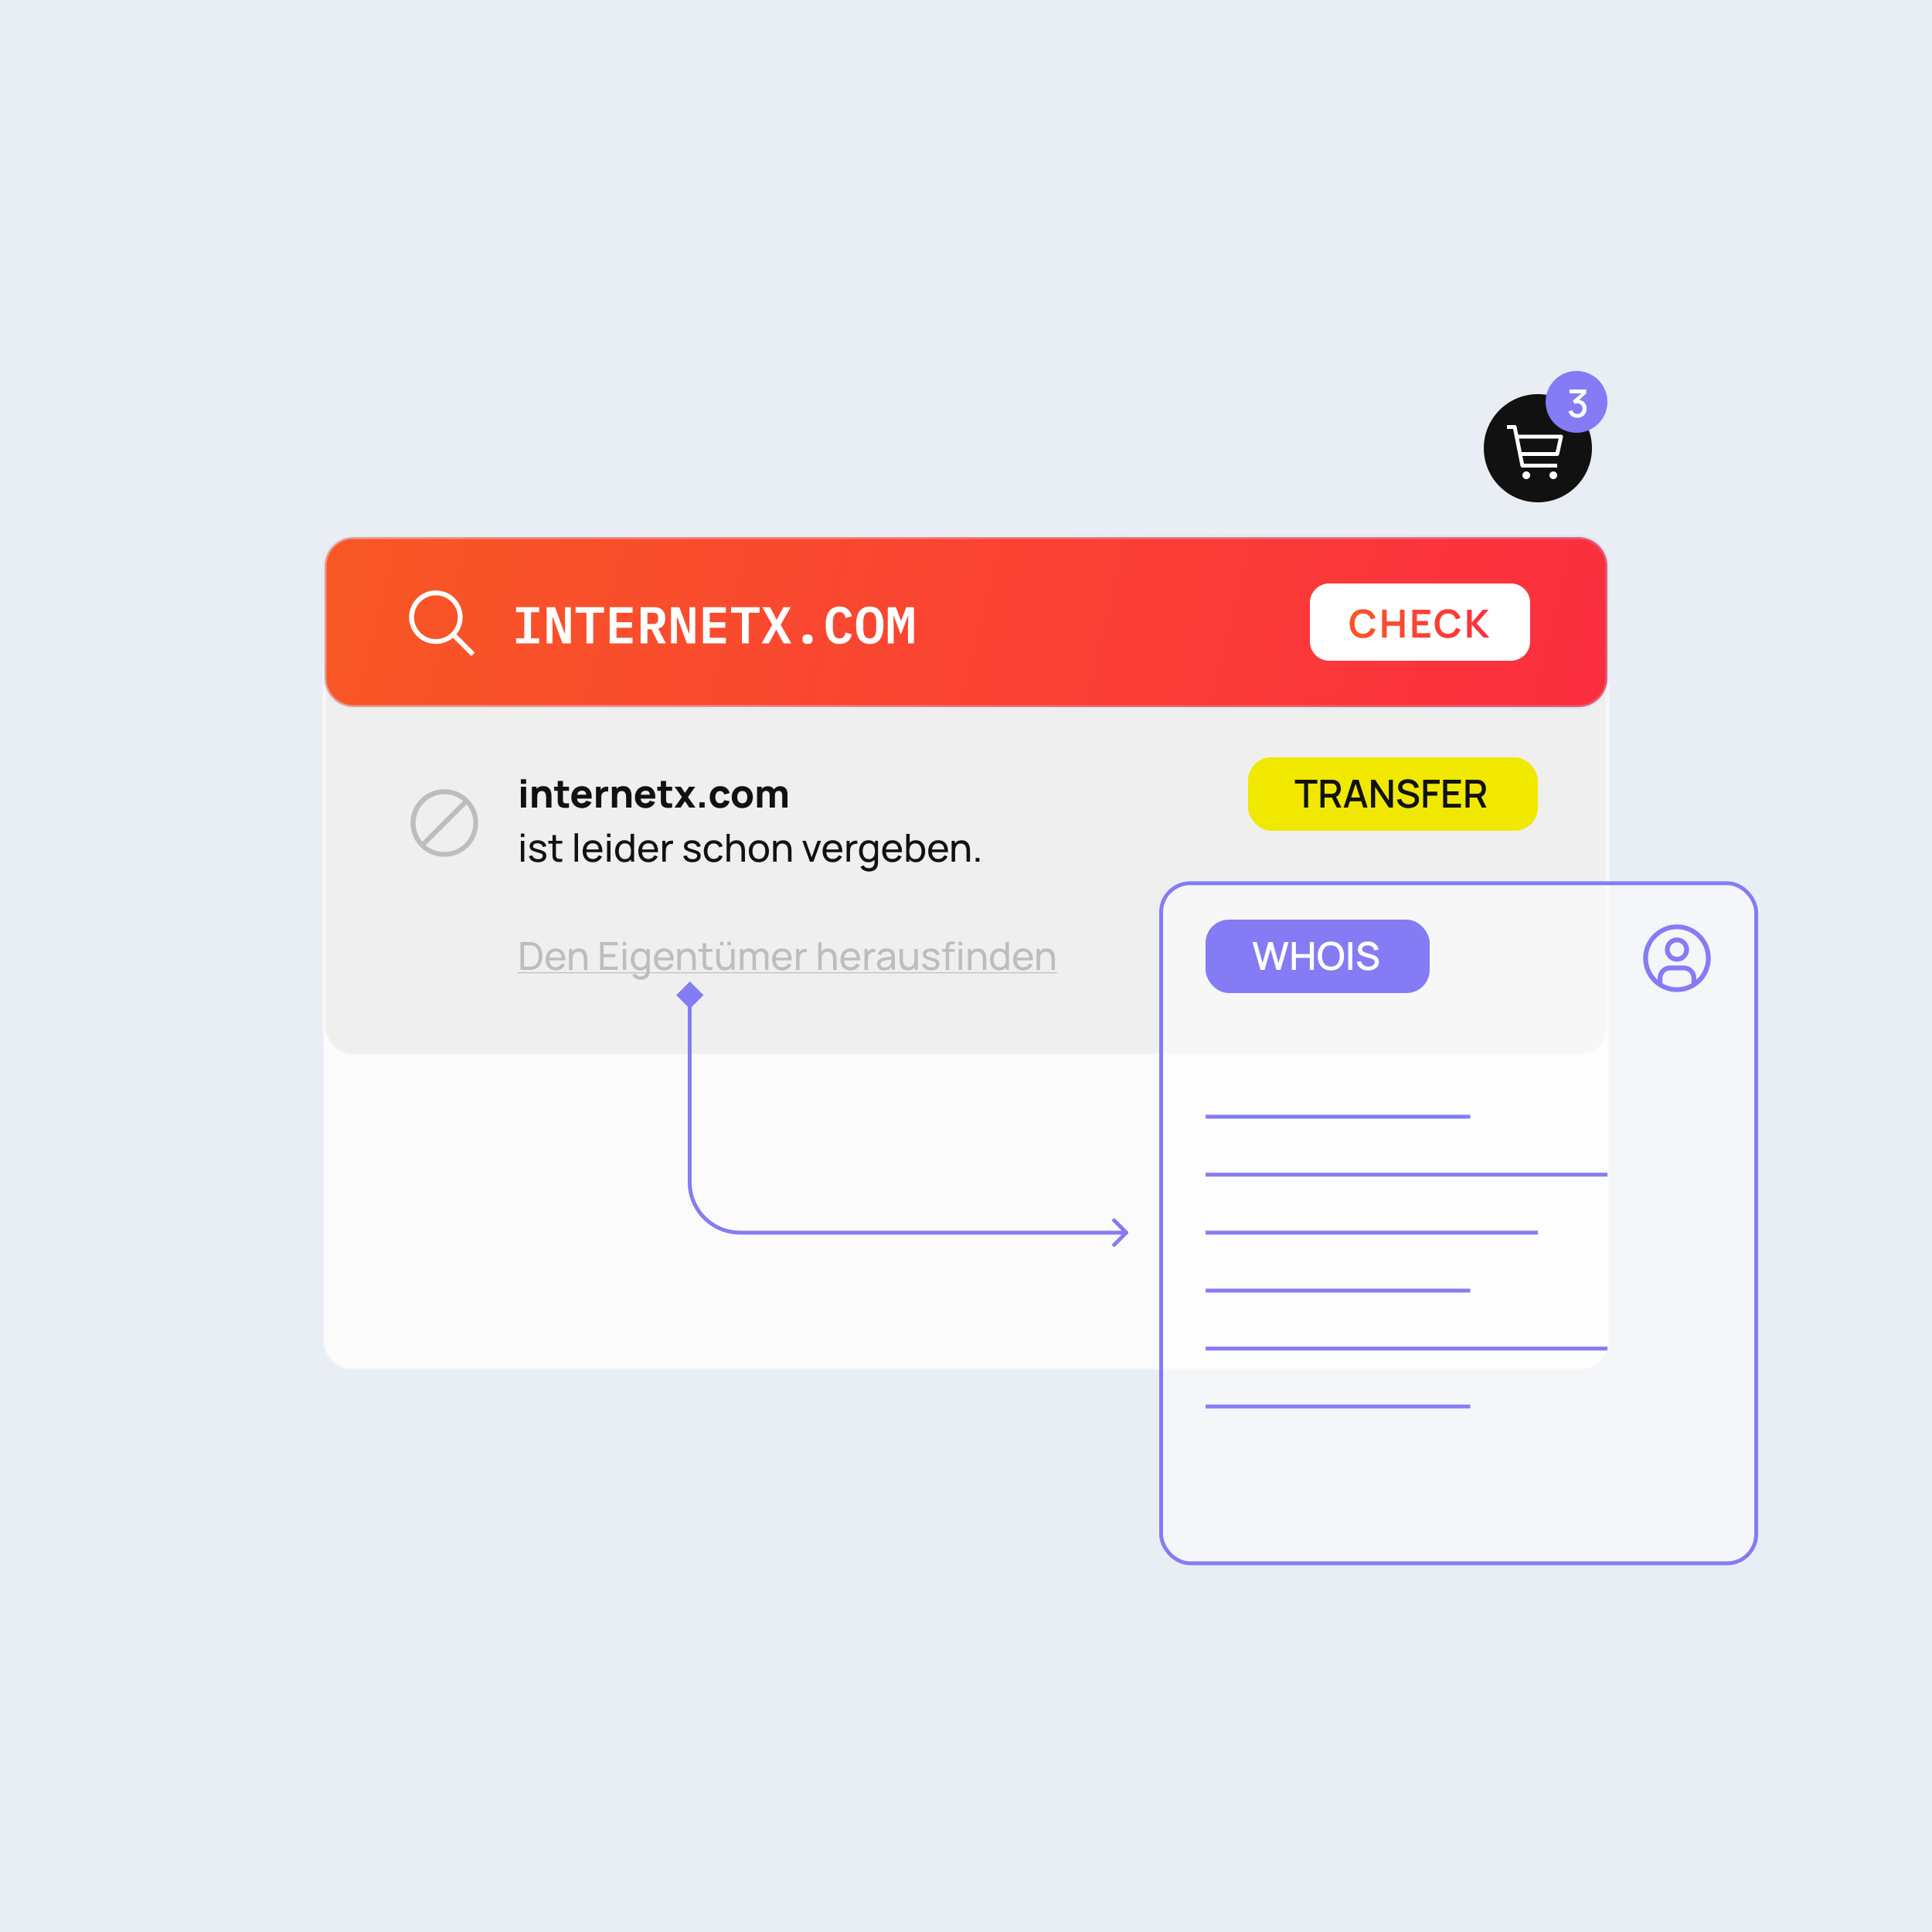 <?xml version="1.0" encoding="UTF-8"?>
<svg xmlns="http://www.w3.org/2000/svg" width="500" height="500" viewBox="0 0 500 500" fill="none">
  <g clip-path="url(#clip0_1669_20828)">
    <rect width="500" height="500" fill="#E9EEF4"></rect>
    <g filter="url(#filter0_d_1669_20828)">
      <rect x="84" y="149" width="332" height="204" rx="7" fill="#FBFBFB"></rect>
      <rect x="84" y="149" width="332" height="204" rx="7" stroke="white" stroke-opacity="0.39"></rect>
    </g>
    <rect x="84" y="167" width="332" height="106" rx="7" fill="#E4E4E4" fill-opacity="0.5" stroke="white" stroke-opacity="0.39"></rect>
    <g filter="url(#filter1_bd_1669_20828)">
      <rect x="300" y="227" width="155" height="177" rx="8" fill="white" fill-opacity="0.48"></rect>
      <rect x="300.5" y="227.5" width="154" height="176" rx="7.5" stroke="#857BF5"></rect>
    </g>
    <path d="M408.523 139H91.478C87.348 139 84 142.358 84 146.5V175.5C84 179.642 87.348 183 91.478 183H408.523C412.652 183 416 179.642 416 175.5V146.5C416 142.358 412.652 139 408.523 139Z" fill="url(#paint0_linear_1669_20828)"></path>
    <path fill-rule="evenodd" clip-rule="evenodd" d="M122.877 168.922L118.127 164.147C120.486 161.3 120.191 157.102 117.458 154.613C114.725 152.123 110.517 152.221 107.903 154.836C105.289 157.45 105.191 161.657 107.68 164.39C110.17 167.124 114.368 167.418 117.214 165.059L121.99 169.81L122.877 168.922ZM107.147 159.742C107.147 156.614 109.682 154.079 112.81 154.079C115.937 154.079 118.473 156.614 118.473 159.742C118.473 162.87 115.937 165.405 112.81 165.405C109.682 165.405 107.147 162.87 107.147 159.742Z" fill="white"></path>
    <path d="M133.572 166.5V165.184H135.68V158.446H133.572V157.13H139.532V158.446H137.425V165.184H139.532V166.5H133.572ZM143.111 159.775H142.977V166.5H141.474V157.13H143.635L146.091 163.855H146.226V157.13H147.729V166.5H145.568L143.111 159.775ZM153.523 158.58V166.5H151.778V158.58H148.959V157.13H156.342V158.58H153.523ZM157.786 166.5V157.13H163.706V158.58H159.545V161.023H163.558V162.473H159.545V165.05H163.706V166.5H157.786ZM167.553 166.5H165.795V157.13H169.352C170.265 157.13 170.963 157.39 171.446 157.909C171.929 158.428 172.171 159.135 172.171 160.03C172.171 160.719 172.01 161.3 171.688 161.775C171.374 162.24 170.923 162.535 170.332 162.661L172.332 166.5H170.399L168.614 162.862H167.553V166.5ZM168.99 161.493C169.464 161.493 169.804 161.399 170.01 161.211C170.216 161.014 170.318 160.705 170.318 160.285V159.775C170.318 159.354 170.216 159.05 170.01 158.862C169.804 158.665 169.464 158.566 168.99 158.566H167.553V161.493H168.99ZM175.307 159.775H175.173V166.5H173.669V157.13H175.83L178.287 163.855H178.421V157.13H179.924V166.5H177.763L175.307 159.775ZM181.933 166.5V157.13H187.853V158.58H183.691V161.023H187.705V162.473H183.691V165.05H187.853V166.5H181.933ZM193.767 158.58V166.5H192.022V158.58H189.203V157.13H196.586V158.58H193.767ZM204.783 166.5H202.796L201.776 164.634L200.957 162.996H200.849L200.004 164.634L198.957 166.5H197.104L199.856 161.667L197.279 157.13H199.279L200.138 158.714L200.957 160.338H201.051L201.883 158.714L202.782 157.13H204.635L202.044 161.694L204.783 166.5ZM208.992 166.647C208.527 166.647 208.196 166.549 207.999 166.352C207.802 166.155 207.704 165.914 207.704 165.627V165.224C207.704 164.938 207.802 164.696 207.999 164.5C208.196 164.303 208.527 164.204 208.992 164.204C209.458 164.204 209.789 164.303 209.986 164.5C210.182 164.696 210.281 164.938 210.281 165.224V165.627C210.281 165.914 210.182 166.155 209.986 166.352C209.789 166.549 209.458 166.647 208.992 166.647ZM217.283 166.661C216.057 166.661 215.148 166.24 214.558 165.399C213.976 164.558 213.685 163.363 213.685 161.815C213.685 160.276 213.976 159.085 214.558 158.244C215.148 157.394 216.057 156.969 217.283 156.969C217.748 156.969 218.155 157.032 218.504 157.157C218.862 157.282 219.171 157.457 219.431 157.68C219.69 157.895 219.905 158.159 220.075 158.472C220.245 158.777 220.379 159.112 220.478 159.479L218.867 159.936C218.804 159.721 218.732 159.519 218.652 159.332C218.571 159.144 218.468 158.983 218.343 158.848C218.227 158.705 218.079 158.598 217.9 158.526C217.721 158.446 217.506 158.405 217.256 158.405C216.647 158.405 216.209 158.638 215.94 159.103C215.681 159.569 215.551 160.204 215.551 161.009V162.62C215.551 163.426 215.681 164.061 215.94 164.526C216.209 164.992 216.647 165.224 217.256 165.224C217.506 165.224 217.721 165.189 217.9 165.117C218.079 165.037 218.227 164.929 218.343 164.795C218.468 164.652 218.571 164.486 218.652 164.298C218.732 164.11 218.804 163.909 218.867 163.694L220.478 164.151C220.379 164.517 220.245 164.858 220.075 165.171C219.905 165.475 219.69 165.739 219.431 165.963C219.171 166.178 218.862 166.348 218.504 166.473C218.155 166.598 217.748 166.661 217.283 166.661ZM225.09 166.661C224.481 166.661 223.953 166.553 223.506 166.339C223.059 166.115 222.687 165.797 222.392 165.386C222.105 164.974 221.891 164.468 221.748 163.869C221.613 163.269 221.546 162.585 221.546 161.815C221.546 161.054 221.613 160.374 221.748 159.775C221.891 159.166 222.105 158.656 222.392 158.244C222.687 157.833 223.059 157.519 223.506 157.305C223.953 157.081 224.481 156.969 225.09 156.969C226.307 156.969 227.202 157.394 227.775 158.244C228.347 159.094 228.634 160.285 228.634 161.815C228.634 163.345 228.347 164.535 227.775 165.386C227.202 166.236 226.307 166.661 225.09 166.661ZM225.09 165.224C225.403 165.224 225.667 165.166 225.882 165.05C226.097 164.925 226.267 164.75 226.392 164.526C226.526 164.303 226.62 164.03 226.674 163.708C226.737 163.376 226.768 163.01 226.768 162.607V161.009C226.768 160.204 226.643 159.569 226.392 159.103C226.15 158.638 225.716 158.405 225.09 158.405C224.464 158.405 224.025 158.638 223.774 159.103C223.533 159.569 223.412 160.204 223.412 161.009V162.62C223.412 163.426 223.533 164.061 223.774 164.526C224.025 164.992 224.464 165.224 225.09 165.224ZM234.991 162.164L235.072 159.452H234.951L233.139 164.271L231.327 159.452H231.206L231.286 162.164V166.5H229.756V157.13H231.85L233.152 160.58H233.246L234.562 157.13H236.522V166.5H234.991V162.164Z" fill="white"></path>
    <path d="M391 151H344C341.239 151 339 153.239 339 156V166C339 168.761 341.239 171 344 171H391C393.761 171 396 168.761 396 166V156C396 153.239 393.761 151 391 151Z" fill="white"></path>
    <path d="M352.745 165.15C352.025 165.15 351.408 164.993 350.895 164.68C350.382 164.363 349.987 163.923 349.71 163.36C349.437 162.796 349.3 162.143 349.3 161.4C349.3 160.656 349.437 160.003 349.71 159.44C349.987 158.876 350.382 158.438 350.895 158.125C351.408 157.808 352.025 157.65 352.745 157.65C353.575 157.65 354.267 157.858 354.82 158.275C355.373 158.688 355.762 159.246 355.985 159.95L354.77 160.285C354.63 159.815 354.392 159.448 354.055 159.185C353.718 158.918 353.282 158.785 352.745 158.785C352.262 158.785 351.858 158.893 351.535 159.11C351.215 159.326 350.973 159.631 350.81 160.025C350.65 160.415 350.568 160.873 350.565 161.4C350.565 161.926 350.645 162.386 350.805 162.78C350.968 163.17 351.212 163.473 351.535 163.69C351.858 163.906 352.262 164.015 352.745 164.015C353.282 164.015 353.718 163.881 354.055 163.615C354.392 163.348 354.63 162.981 354.77 162.515L355.985 162.85C355.762 163.553 355.373 164.113 354.82 164.53C354.267 164.943 353.575 165.15 352.745 165.15ZM357.683 165V157.8H358.888V160.83H362.298V157.8H363.498V165H362.298V161.96H358.888V165H357.683ZM365.5 165V157.8H370.15V158.93H366.705V160.705H369.55V161.835H366.705V163.87H370.15V165H365.5ZM374.74 165.15C374.02 165.15 373.404 164.993 372.89 164.68C372.377 164.363 371.982 163.923 371.705 163.36C371.432 162.796 371.295 162.143 371.295 161.4C371.295 160.656 371.432 160.003 371.705 159.44C371.982 158.876 372.377 158.438 372.89 158.125C373.404 157.808 374.02 157.65 374.74 157.65C375.57 157.65 376.262 157.858 376.815 158.275C377.369 158.688 377.757 159.246 377.98 159.95L376.765 160.285C376.625 159.815 376.387 159.448 376.05 159.185C375.714 158.918 375.277 158.785 374.74 158.785C374.257 158.785 373.854 158.893 373.53 159.11C373.21 159.326 372.969 159.631 372.805 160.025C372.645 160.415 372.564 160.873 372.56 161.4C372.56 161.926 372.64 162.386 372.8 162.78C372.964 163.17 373.207 163.473 373.53 163.69C373.854 163.906 374.257 164.015 374.74 164.015C375.277 164.015 375.714 163.881 376.05 163.615C376.387 163.348 376.625 162.981 376.765 162.515L377.98 162.85C377.757 163.553 377.369 164.113 376.815 164.53C376.262 164.943 375.57 165.15 374.74 165.15ZM379.678 165V157.8H380.883V161.14L383.758 157.8H385.238L382.143 161.33L385.448 165H383.918L380.883 161.64V165H379.678Z" fill="url(#paint1_linear_1669_20828)"></path>
    <path d="M408.523 139H91.478C87.348 139 84 142.358 84 146.5V175.5C84 179.642 87.348 183 91.478 183H408.523C412.652 183 416 179.642 416 175.5V146.5C416 142.358 412.652 139 408.523 139Z" stroke="url(#paint2_radial_1669_20828)"></path>
    <path d="M408.523 139H91.478C87.348 139 84 142.358 84 146.5V175.5C84 179.642 87.348 183 91.478 183H408.523C412.652 183 416 179.642 416 175.5V146.5C416 142.358 412.652 139 408.523 139Z" stroke="url(#paint3_linear_1669_20828)"></path>
    <path d="M134.8 202.85V201.65H136.16V202.85H134.8ZM134.8 209V203.6H136.16V209H134.8ZM141.339 209V206.45C141.339 206.327 141.332 206.17 141.319 205.98C141.306 205.787 141.264 205.593 141.194 205.4C141.124 205.207 141.009 205.045 140.849 204.915C140.692 204.785 140.469 204.72 140.179 204.72C140.062 204.72 139.937 204.738 139.804 204.775C139.671 204.812 139.546 204.883 139.429 204.99C139.312 205.093 139.216 205.247 139.139 205.45C139.066 205.653 139.029 205.923 139.029 206.26L138.249 205.89C138.249 205.463 138.336 205.063 138.509 204.69C138.682 204.317 138.942 204.015 139.289 203.785C139.639 203.555 140.079 203.44 140.609 203.44C141.032 203.44 141.377 203.512 141.644 203.655C141.911 203.798 142.117 203.98 142.264 204.2C142.414 204.42 142.521 204.65 142.584 204.89C142.647 205.127 142.686 205.343 142.699 205.54C142.712 205.737 142.719 205.88 142.719 205.97V209H141.339ZM137.649 209V203.6H138.859V205.39H139.029V209H137.649ZM147.256 209C146.883 209.07 146.516 209.1 146.156 209.09C145.8 209.083 145.48 209.022 145.196 208.905C144.916 208.785 144.703 208.593 144.556 208.33C144.423 208.083 144.353 207.833 144.346 207.58C144.34 207.323 144.336 207.033 144.336 206.71V202.1H145.696V206.63C145.696 206.84 145.698 207.03 145.701 207.2C145.708 207.367 145.743 207.5 145.806 207.6C145.926 207.79 146.118 207.893 146.381 207.91C146.645 207.927 146.936 207.913 147.256 207.87V209ZM143.416 204.65V203.6H147.256V204.65H143.416ZM150.667 209.15C150.114 209.15 149.625 209.032 149.202 208.795C148.782 208.555 148.452 208.227 148.212 207.81C147.975 207.39 147.857 206.91 147.857 206.37C147.857 205.78 147.974 205.267 148.207 204.83C148.44 204.393 148.762 204.055 149.172 203.815C149.582 203.572 150.054 203.45 150.587 203.45C151.154 203.45 151.635 203.583 152.032 203.85C152.429 204.117 152.722 204.492 152.912 204.975C153.102 205.458 153.169 206.027 153.112 206.68H151.767V206.18C151.767 205.63 151.679 205.235 151.502 204.995C151.329 204.752 151.044 204.63 150.647 204.63C150.184 204.63 149.842 204.772 149.622 205.055C149.405 205.335 149.297 205.75 149.297 206.3C149.297 206.803 149.405 207.193 149.622 207.47C149.842 207.743 150.164 207.88 150.587 207.88C150.854 207.88 151.082 207.822 151.272 207.705C151.462 207.588 151.607 207.42 151.707 207.2L153.067 207.59C152.864 208.083 152.542 208.467 152.102 208.74C151.665 209.013 151.187 209.15 150.667 209.15ZM148.877 206.68V205.67H152.457V206.68H148.877ZM154.241 209V203.6H155.441V204.92L155.311 204.75C155.381 204.563 155.474 204.393 155.591 204.24C155.708 204.087 155.851 203.96 156.021 203.86C156.151 203.78 156.293 203.718 156.446 203.675C156.599 203.628 156.758 203.6 156.921 203.59C157.084 203.577 157.248 203.58 157.411 203.6V204.87C157.261 204.823 157.086 204.808 156.886 204.825C156.689 204.838 156.511 204.883 156.351 204.96C156.191 205.033 156.056 205.132 155.946 205.255C155.836 205.375 155.753 205.518 155.696 205.685C155.639 205.848 155.611 206.033 155.611 206.24V209H154.241ZM162.042 209V206.45C162.042 206.327 162.035 206.17 162.022 205.98C162.009 205.787 161.967 205.593 161.897 205.4C161.827 205.207 161.712 205.045 161.552 204.915C161.395 204.785 161.172 204.72 160.882 204.72C160.765 204.72 160.64 204.738 160.507 204.775C160.374 204.812 160.249 204.883 160.132 204.99C160.015 205.093 159.919 205.247 159.842 205.45C159.769 205.653 159.732 205.923 159.732 206.26L158.952 205.89C158.952 205.463 159.039 205.063 159.212 204.69C159.385 204.317 159.645 204.015 159.992 203.785C160.342 203.555 160.782 203.44 161.312 203.44C161.735 203.44 162.08 203.512 162.347 203.655C162.614 203.798 162.82 203.98 162.967 204.2C163.117 204.42 163.224 204.65 163.287 204.89C163.35 205.127 163.389 205.343 163.402 205.54C163.415 205.737 163.422 205.88 163.422 205.97V209H162.042ZM158.352 209V203.6H159.562V205.39H159.732V209H158.352ZM167.132 209.15C166.579 209.15 166.09 209.032 165.667 208.795C165.247 208.555 164.917 208.227 164.677 207.81C164.44 207.39 164.322 206.91 164.322 206.37C164.322 205.78 164.439 205.267 164.672 204.83C164.905 204.393 165.227 204.055 165.637 203.815C166.047 203.572 166.519 203.45 167.052 203.45C167.619 203.45 168.1 203.583 168.497 203.85C168.894 204.117 169.187 204.492 169.377 204.975C169.567 205.458 169.634 206.027 169.577 206.68H168.232V206.18C168.232 205.63 168.144 205.235 167.967 204.995C167.794 204.752 167.509 204.63 167.112 204.63C166.649 204.63 166.307 204.772 166.087 205.055C165.87 205.335 165.762 205.75 165.762 206.3C165.762 206.803 165.87 207.193 166.087 207.47C166.307 207.743 166.629 207.88 167.052 207.88C167.319 207.88 167.547 207.822 167.737 207.705C167.927 207.588 168.072 207.42 168.172 207.2L169.532 207.59C169.329 208.083 169.007 208.467 168.567 208.74C168.13 209.013 167.652 209.15 167.132 209.15ZM165.342 206.68V205.67H168.922V206.68H165.342ZM173.946 209C173.573 209.07 173.206 209.1 172.846 209.09C172.489 209.083 172.169 209.022 171.886 208.905C171.606 208.785 171.393 208.593 171.246 208.33C171.113 208.083 171.043 207.833 171.036 207.58C171.029 207.323 171.026 207.033 171.026 206.71V202.1H172.386V206.63C172.386 206.84 172.388 207.03 172.391 207.2C172.398 207.367 172.433 207.5 172.496 207.6C172.616 207.79 172.808 207.893 173.071 207.91C173.334 207.927 173.626 207.913 173.946 207.87V209ZM170.106 204.65V203.6H173.946V204.65H170.106ZM174.549 209L176.479 206.27L174.589 203.6H176.189L177.269 205.2L178.329 203.6H179.929L178.039 206.27L179.979 209H178.379L177.269 207.34L176.149 209H174.549ZM181.004 209V207.64H182.364V209H181.004ZM186.367 209.15C185.807 209.15 185.327 209.025 184.927 208.775C184.527 208.525 184.22 208.185 184.007 207.755C183.794 207.325 183.687 206.84 183.687 206.3C183.687 205.753 183.797 205.265 184.017 204.835C184.24 204.405 184.554 204.067 184.957 203.82C185.36 203.573 185.837 203.45 186.387 203.45C187.024 203.45 187.557 203.612 187.987 203.935C188.42 204.255 188.697 204.693 188.817 205.25L187.457 205.61C187.377 205.33 187.237 205.112 187.037 204.955C186.84 204.798 186.617 204.72 186.367 204.72C186.08 204.72 185.845 204.79 185.662 204.93C185.479 205.067 185.344 205.255 185.257 205.495C185.17 205.732 185.127 206 185.127 206.3C185.127 206.77 185.23 207.152 185.437 207.445C185.647 207.735 185.957 207.88 186.367 207.88C186.674 207.88 186.907 207.81 187.067 207.67C187.227 207.53 187.347 207.33 187.427 207.07L188.817 207.36C188.664 207.933 188.374 208.375 187.947 208.685C187.52 208.995 186.994 209.15 186.367 209.15ZM192.101 209.15C191.557 209.15 191.081 209.028 190.671 208.785C190.261 208.542 189.941 208.207 189.711 207.78C189.484 207.35 189.371 206.857 189.371 206.3C189.371 205.737 189.487 205.242 189.721 204.815C189.954 204.385 190.276 204.05 190.686 203.81C191.096 203.57 191.567 203.45 192.101 203.45C192.644 203.45 193.121 203.572 193.531 203.815C193.944 204.058 194.266 204.395 194.496 204.825C194.726 205.252 194.841 205.743 194.841 206.3C194.841 206.86 194.724 207.355 194.491 207.785C194.261 208.212 193.939 208.547 193.526 208.79C193.116 209.03 192.641 209.15 192.101 209.15ZM192.101 207.88C192.537 207.88 192.862 207.733 193.076 207.44C193.292 207.143 193.401 206.763 193.401 206.3C193.401 205.82 193.291 205.437 193.071 205.15C192.854 204.863 192.531 204.72 192.101 204.72C191.804 204.72 191.561 204.787 191.371 204.92C191.181 205.053 191.039 205.238 190.946 205.475C190.856 205.712 190.811 205.987 190.811 206.3C190.811 206.783 190.919 207.168 191.136 207.455C191.356 207.738 191.677 207.88 192.101 207.88ZM202.44 209V205.81C202.44 205.453 202.355 205.177 202.185 204.98C202.019 204.78 201.787 204.68 201.49 204.68C201.3 204.68 201.135 204.725 200.995 204.815C200.855 204.902 200.745 205.025 200.665 205.185C200.589 205.342 200.55 205.523 200.55 205.73L199.98 205.35C199.98 204.98 200.067 204.653 200.24 204.37C200.417 204.087 200.652 203.867 200.945 203.71C201.242 203.55 201.57 203.47 201.93 203.47C202.547 203.47 203.012 203.653 203.325 204.02C203.642 204.383 203.8 204.86 203.8 205.45V209H202.44ZM195.93 209V203.6H197.13V205.39H197.3V209H195.93ZM199.19 209V205.81C199.19 205.453 199.105 205.177 198.935 204.98C198.769 204.78 198.537 204.68 198.24 204.68C197.957 204.68 197.729 204.778 197.555 204.975C197.385 205.168 197.3 205.42 197.3 205.73L196.73 205.33C196.73 204.977 196.819 204.66 196.995 204.38C197.172 204.1 197.409 203.878 197.705 203.715C198.005 203.552 198.34 203.47 198.71 203.47C199.134 203.47 199.48 203.56 199.75 203.74C200.024 203.92 200.225 204.16 200.355 204.46C200.485 204.76 200.55 205.09 200.55 205.45V209H199.19ZM134.8 216.645V215.725H135.69V216.645H134.8ZM134.8 223V217.6H135.69V223H134.8ZM139.23 223.145C138.587 223.145 138.059 223.005 137.645 222.725C137.235 222.442 136.984 222.047 136.89 221.54L137.8 221.395C137.874 221.688 138.042 221.922 138.305 222.095C138.569 222.265 138.895 222.35 139.285 222.35C139.655 222.35 139.945 222.273 140.155 222.12C140.365 221.967 140.47 221.758 140.47 221.495C140.47 221.342 140.435 221.218 140.365 221.125C140.295 221.028 140.15 220.938 139.93 220.855C139.714 220.772 139.385 220.672 138.945 220.555C138.469 220.428 138.094 220.297 137.82 220.16C137.547 220.023 137.352 219.865 137.235 219.685C137.119 219.505 137.06 219.287 137.06 219.03C137.06 218.713 137.147 218.437 137.32 218.2C137.494 217.96 137.735 217.775 138.045 217.645C138.359 217.515 138.722 217.45 139.135 217.45C139.545 217.45 139.912 217.515 140.235 217.645C140.559 217.775 140.819 217.96 141.015 218.2C141.215 218.437 141.334 218.713 141.37 219.03L140.46 219.195C140.417 218.905 140.277 218.677 140.04 218.51C139.807 218.343 139.505 218.255 139.135 218.245C138.785 218.232 138.5 218.293 138.28 218.43C138.064 218.567 137.955 218.752 137.955 218.985C137.955 219.115 137.995 219.227 138.075 219.32C138.159 219.413 138.31 219.502 138.53 219.585C138.754 219.668 139.077 219.763 139.5 219.87C139.977 219.99 140.352 220.122 140.625 220.265C140.902 220.405 141.099 220.572 141.215 220.765C141.332 220.955 141.39 221.19 141.39 221.47C141.39 221.99 141.199 222.4 140.815 222.7C140.432 222.997 139.904 223.145 139.23 223.145ZM145.508 223C145.188 223.063 144.871 223.088 144.558 223.075C144.248 223.065 143.971 223.003 143.728 222.89C143.485 222.773 143.3 222.593 143.173 222.35C143.066 222.137 143.008 221.922 142.998 221.705C142.991 221.485 142.988 221.237 142.988 220.96V216.1H143.878V220.92C143.878 221.14 143.88 221.328 143.883 221.485C143.89 221.642 143.925 221.777 143.988 221.89C144.108 222.103 144.298 222.228 144.558 222.265C144.821 222.302 145.138 222.292 145.508 222.235V223ZM141.893 218.335V217.6H145.508V218.335H141.893ZM148.706 223V215.65H149.596V223H148.706ZM153.436 223.15C152.906 223.15 152.443 223.033 152.046 222.8C151.653 222.563 151.346 222.235 151.126 221.815C150.906 221.392 150.796 220.898 150.796 220.335C150.796 219.745 150.905 219.235 151.121 218.805C151.338 218.372 151.64 218.038 152.026 217.805C152.416 217.568 152.873 217.45 153.396 217.45C153.94 217.45 154.401 217.575 154.781 217.825C155.165 218.075 155.451 218.432 155.641 218.895C155.835 219.358 155.918 219.91 155.891 220.55H154.991V220.23C154.981 219.567 154.846 219.072 154.586 218.745C154.326 218.415 153.94 218.25 153.426 218.25C152.876 218.25 152.458 218.427 152.171 218.78C151.885 219.133 151.741 219.64 151.741 220.3C151.741 220.937 151.885 221.43 152.171 221.78C152.458 222.13 152.866 222.305 153.396 222.305C153.753 222.305 154.063 222.223 154.326 222.06C154.59 221.897 154.796 221.662 154.946 221.355L155.801 221.65C155.591 222.127 155.275 222.497 154.851 222.76C154.431 223.02 153.96 223.15 153.436 223.15ZM151.441 220.55V219.835H155.431V220.55H151.441ZM157.105 216.645V215.725H157.995V216.645H157.105ZM157.105 223V217.6H157.995V223H157.105ZM161.615 223.15C161.112 223.15 160.68 223.025 160.32 222.775C159.96 222.522 159.682 222.18 159.485 221.75C159.292 221.32 159.195 220.835 159.195 220.295C159.195 219.755 159.292 219.27 159.485 218.84C159.682 218.41 159.96 218.072 160.32 217.825C160.68 217.575 161.11 217.45 161.61 217.45C162.12 217.45 162.548 217.573 162.895 217.82C163.242 218.067 163.503 218.405 163.68 218.835C163.86 219.265 163.95 219.752 163.95 220.295C163.95 220.832 163.86 221.317 163.68 221.75C163.503 222.18 163.242 222.522 162.895 222.775C162.548 223.025 162.122 223.15 161.615 223.15ZM161.725 222.335C162.088 222.335 162.387 222.248 162.62 222.075C162.853 221.898 163.025 221.657 163.135 221.35C163.248 221.04 163.305 220.688 163.305 220.295C163.305 219.895 163.248 219.543 163.135 219.24C163.025 218.933 162.855 218.695 162.625 218.525C162.395 218.352 162.103 218.265 161.75 218.265C161.383 218.265 161.08 218.355 160.84 218.535C160.603 218.715 160.427 218.958 160.31 219.265C160.197 219.572 160.14 219.915 160.14 220.295C160.14 220.678 160.198 221.025 160.315 221.335C160.432 221.642 160.607 221.885 160.84 222.065C161.077 222.245 161.372 222.335 161.725 222.335ZM163.305 223V219.025H163.205V215.8H164.1V223H163.305ZM167.841 223.15C167.311 223.15 166.847 223.033 166.451 222.8C166.057 222.563 165.751 222.235 165.531 221.815C165.311 221.392 165.201 220.898 165.201 220.335C165.201 219.745 165.309 219.235 165.526 218.805C165.742 218.372 166.044 218.038 166.431 217.805C166.821 217.568 167.277 217.45 167.801 217.45C168.344 217.45 168.806 217.575 169.186 217.825C169.569 218.075 169.856 218.432 170.046 218.895C170.239 219.358 170.322 219.91 170.296 220.55H169.396V220.23C169.386 219.567 169.251 219.072 168.991 218.745C168.731 218.415 168.344 218.25 167.831 218.25C167.281 218.25 166.862 218.427 166.576 218.78C166.289 219.133 166.146 219.64 166.146 220.3C166.146 220.937 166.289 221.43 166.576 221.78C166.862 222.13 167.271 222.305 167.801 222.305C168.157 222.305 168.467 222.223 168.731 222.06C168.994 221.897 169.201 221.662 169.351 221.355L170.206 221.65C169.996 222.127 169.679 222.497 169.256 222.76C168.836 223.02 168.364 223.15 167.841 223.15ZM165.846 220.55V219.835H169.836V220.55H165.846ZM171.409 223V217.6H172.204V218.905L172.074 218.735C172.137 218.568 172.219 218.415 172.319 218.275C172.422 218.135 172.537 218.02 172.664 217.93C172.804 217.817 172.962 217.73 173.139 217.67C173.316 217.61 173.496 217.575 173.679 217.565C173.862 217.552 174.034 217.563 174.194 217.6V218.435C174.007 218.385 173.802 218.372 173.579 218.395C173.356 218.418 173.149 218.5 172.959 218.64C172.786 218.763 172.651 218.913 172.554 219.09C172.461 219.267 172.396 219.458 172.359 219.665C172.322 219.868 172.304 220.077 172.304 220.29V223H171.409ZM179.181 223.145C178.538 223.145 178.01 223.005 177.596 222.725C177.186 222.442 176.935 222.047 176.841 221.54L177.751 221.395C177.825 221.688 177.993 221.922 178.256 222.095C178.52 222.265 178.846 222.35 179.236 222.35C179.606 222.35 179.896 222.273 180.106 222.12C180.316 221.967 180.421 221.758 180.421 221.495C180.421 221.342 180.386 221.218 180.316 221.125C180.246 221.028 180.101 220.938 179.881 220.855C179.665 220.772 179.336 220.672 178.896 220.555C178.42 220.428 178.045 220.297 177.771 220.16C177.498 220.023 177.303 219.865 177.186 219.685C177.07 219.505 177.011 219.287 177.011 219.03C177.011 218.713 177.098 218.437 177.271 218.2C177.445 217.96 177.686 217.775 177.996 217.645C178.31 217.515 178.673 217.45 179.086 217.45C179.496 217.45 179.863 217.515 180.186 217.645C180.51 217.775 180.77 217.96 180.966 218.2C181.166 218.437 181.285 218.713 181.321 219.03L180.411 219.195C180.368 218.905 180.228 218.677 179.991 218.51C179.758 218.343 179.456 218.255 179.086 218.245C178.736 218.232 178.451 218.293 178.231 218.43C178.015 218.567 177.906 218.752 177.906 218.985C177.906 219.115 177.946 219.227 178.026 219.32C178.11 219.413 178.261 219.502 178.481 219.585C178.705 219.668 179.028 219.763 179.451 219.87C179.928 219.99 180.303 220.122 180.576 220.265C180.853 220.405 181.05 220.572 181.166 220.765C181.283 220.955 181.341 221.19 181.341 221.47C181.341 221.99 181.15 222.4 180.766 222.7C180.383 222.997 179.855 223.145 179.181 223.145ZM184.719 223.15C184.172 223.15 183.707 223.028 183.324 222.785C182.944 222.538 182.654 222.2 182.454 221.77C182.254 221.34 182.151 220.85 182.144 220.3C182.151 219.737 182.256 219.242 182.459 218.815C182.666 218.385 182.961 218.05 183.344 217.81C183.727 217.57 184.189 217.45 184.729 217.45C185.299 217.45 185.789 217.59 186.199 217.87C186.612 218.15 186.889 218.533 187.029 219.02L186.149 219.285C186.036 218.972 185.851 218.728 185.594 218.555C185.341 218.382 185.049 218.295 184.719 218.295C184.349 218.295 184.044 218.382 183.804 218.555C183.564 218.725 183.386 218.962 183.269 219.265C183.152 219.565 183.092 219.91 183.089 220.3C183.096 220.9 183.234 221.385 183.504 221.755C183.777 222.122 184.182 222.305 184.719 222.305C185.072 222.305 185.366 222.225 185.599 222.065C185.832 221.902 186.009 221.667 186.129 221.36L187.029 221.595C186.842 222.098 186.551 222.483 186.154 222.75C185.757 223.017 185.279 223.15 184.719 223.15ZM191.895 223V220.295C191.895 220.038 191.871 219.792 191.825 219.555C191.781 219.318 191.703 219.107 191.59 218.92C191.48 218.73 191.33 218.58 191.14 218.47C190.953 218.36 190.716 218.305 190.43 218.305C190.206 218.305 190.003 218.343 189.82 218.42C189.64 218.493 189.485 218.607 189.355 218.76C189.225 218.913 189.123 219.107 189.05 219.34C188.98 219.57 188.945 219.842 188.945 220.155L188.36 219.975C188.36 219.452 188.453 219.003 188.64 218.63C188.83 218.253 189.095 217.965 189.435 217.765C189.778 217.562 190.181 217.46 190.645 217.46C190.995 217.46 191.293 217.515 191.54 217.625C191.786 217.735 191.991 217.882 192.155 218.065C192.318 218.245 192.446 218.448 192.54 218.675C192.633 218.898 192.698 219.127 192.735 219.36C192.775 219.59 192.795 219.808 192.795 220.015V223H191.895ZM188.045 223V215.8H188.845V219.775H188.945V223H188.045ZM196.395 223.15C195.858 223.15 195.395 223.028 195.005 222.785C194.618 222.542 194.32 222.205 194.11 221.775C193.9 221.345 193.795 220.852 193.795 220.295C193.795 219.728 193.901 219.232 194.115 218.805C194.328 218.378 194.63 218.047 195.02 217.81C195.41 217.57 195.868 217.45 196.395 217.45C196.935 217.45 197.4 217.572 197.79 217.815C198.18 218.055 198.478 218.39 198.685 218.82C198.895 219.247 199 219.738 199 220.295C199 220.858 198.895 221.355 198.685 221.785C198.475 222.212 198.175 222.547 197.785 222.79C197.395 223.03 196.931 223.15 196.395 223.15ZM196.395 222.305C196.955 222.305 197.371 222.118 197.645 221.745C197.918 221.372 198.055 220.888 198.055 220.295C198.055 219.685 197.916 219.2 197.64 218.84C197.363 218.477 196.948 218.295 196.395 218.295C196.018 218.295 195.708 218.38 195.465 218.55C195.221 218.72 195.04 218.955 194.92 219.255C194.8 219.555 194.74 219.902 194.74 220.295C194.74 220.902 194.88 221.388 195.16 221.755C195.44 222.122 195.851 222.305 196.395 222.305ZM203.945 223V220.295C203.945 220.038 203.922 219.792 203.875 219.555C203.832 219.318 203.754 219.107 203.64 218.92C203.53 218.73 203.38 218.58 203.19 218.47C203.004 218.36 202.767 218.305 202.48 218.305C202.257 218.305 202.054 218.343 201.87 218.42C201.69 218.493 201.535 218.607 201.405 218.76C201.275 218.913 201.174 219.107 201.1 219.34C201.03 219.57 200.995 219.842 200.995 220.155L200.41 219.975C200.41 219.452 200.504 219.003 200.69 218.63C200.88 218.253 201.145 217.965 201.485 217.765C201.829 217.562 202.232 217.46 202.695 217.46C203.045 217.46 203.344 217.515 203.59 217.625C203.837 217.735 204.042 217.882 204.205 218.065C204.369 218.245 204.497 218.448 204.59 218.675C204.684 218.898 204.749 219.127 204.785 219.36C204.825 219.59 204.845 219.808 204.845 220.015V223H203.945ZM200.095 223V217.6H200.895V219.045H200.995V223H200.095ZM209.607 223L207.647 217.6H208.547L210.062 221.865L211.572 217.6H212.477L210.517 223H209.607ZM215.526 223.15C214.996 223.15 214.533 223.033 214.136 222.8C213.743 222.563 213.436 222.235 213.216 221.815C212.996 221.392 212.886 220.898 212.886 220.335C212.886 219.745 212.995 219.235 213.211 218.805C213.428 218.372 213.73 218.038 214.116 217.805C214.506 217.568 214.963 217.45 215.486 217.45C216.03 217.45 216.491 217.575 216.871 217.825C217.255 218.075 217.541 218.432 217.731 218.895C217.925 219.358 218.008 219.91 217.981 220.55H217.081V220.23C217.071 219.567 216.936 219.072 216.676 218.745C216.416 218.415 216.03 218.25 215.516 218.25C214.966 218.25 214.548 218.427 214.261 218.78C213.975 219.133 213.831 219.64 213.831 220.3C213.831 220.937 213.975 221.43 214.261 221.78C214.548 222.13 214.956 222.305 215.486 222.305C215.843 222.305 216.153 222.223 216.416 222.06C216.68 221.897 216.886 221.662 217.036 221.355L217.891 221.65C217.681 222.127 217.365 222.497 216.941 222.76C216.521 223.02 216.05 223.15 215.526 223.15ZM213.531 220.55V219.835H217.521V220.55H213.531ZM219.095 223V217.6H219.89V218.905L219.76 218.735C219.823 218.568 219.905 218.415 220.005 218.275C220.108 218.135 220.223 218.02 220.35 217.93C220.49 217.817 220.648 217.73 220.825 217.67C221.001 217.61 221.181 217.575 221.365 217.565C221.548 217.552 221.72 217.563 221.88 217.6V218.435C221.693 218.385 221.488 218.372 221.265 218.395C221.041 218.418 220.835 218.5 220.645 218.64C220.471 218.763 220.336 218.913 220.24 219.09C220.146 219.267 220.081 219.458 220.045 219.665C220.008 219.868 219.99 220.077 219.99 220.29V223H219.095ZM224.815 225.55C224.531 225.55 224.255 225.507 223.985 225.42C223.715 225.333 223.466 225.202 223.24 225.025C223.016 224.852 222.83 224.632 222.68 224.365L223.495 223.935C223.628 224.198 223.816 224.39 224.06 224.51C224.306 224.63 224.56 224.69 224.82 224.69C225.163 224.69 225.448 224.627 225.675 224.5C225.901 224.377 226.068 224.192 226.175 223.945C226.285 223.698 226.338 223.392 226.335 223.025V221.55H226.44V217.6H227.23V223.035C227.23 223.182 227.225 223.323 227.215 223.46C227.208 223.597 227.191 223.732 227.165 223.865C227.095 224.248 226.956 224.563 226.75 224.81C226.543 225.06 226.276 225.245 225.95 225.365C225.623 225.488 225.245 225.55 224.815 225.55ZM224.75 223.15C224.246 223.15 223.815 223.025 223.455 222.775C223.095 222.522 222.816 222.18 222.62 221.75C222.426 221.32 222.33 220.835 222.33 220.295C222.33 219.755 222.426 219.27 222.62 218.84C222.816 218.41 223.095 218.072 223.455 217.825C223.815 217.575 224.245 217.45 224.745 217.45C225.255 217.45 225.683 217.573 226.03 217.82C226.376 218.067 226.638 218.405 226.815 218.835C226.995 219.265 227.085 219.752 227.085 220.295C227.085 220.832 226.995 221.317 226.815 221.75C226.638 222.18 226.376 222.522 226.03 222.775C225.683 223.025 225.256 223.15 224.75 223.15ZM224.86 222.335C225.223 222.335 225.521 222.248 225.755 222.075C225.988 221.898 226.16 221.657 226.27 221.35C226.383 221.04 226.44 220.688 226.44 220.295C226.44 219.895 226.383 219.543 226.27 219.24C226.16 218.933 225.99 218.695 225.76 218.525C225.53 218.352 225.238 218.265 224.885 218.265C224.518 218.265 224.215 218.355 223.975 218.535C223.738 218.715 223.561 218.958 223.445 219.265C223.331 219.572 223.275 219.915 223.275 220.295C223.275 220.678 223.333 221.025 223.45 221.335C223.566 221.642 223.741 221.885 223.975 222.065C224.211 222.245 224.506 222.335 224.86 222.335ZM230.966 223.15C230.436 223.15 229.972 223.033 229.576 222.8C229.182 222.563 228.876 222.235 228.656 221.815C228.436 221.392 228.326 220.898 228.326 220.335C228.326 219.745 228.434 219.235 228.651 218.805C228.867 218.372 229.169 218.038 229.556 217.805C229.946 217.568 230.402 217.45 230.926 217.45C231.469 217.45 231.931 217.575 232.311 217.825C232.694 218.075 232.981 218.432 233.171 218.895C233.364 219.358 233.447 219.91 233.421 220.55H232.521V220.23C232.511 219.567 232.376 219.072 232.116 218.745C231.856 218.415 231.469 218.25 230.956 218.25C230.406 218.25 229.987 218.427 229.701 218.78C229.414 219.133 229.271 219.64 229.271 220.3C229.271 220.937 229.414 221.43 229.701 221.78C229.987 222.13 230.396 222.305 230.926 222.305C231.282 222.305 231.592 222.223 231.856 222.06C232.119 221.897 232.326 221.662 232.476 221.355L233.331 221.65C233.121 222.127 232.804 222.497 232.381 222.76C231.961 223.02 231.489 223.15 230.966 223.15ZM228.971 220.55V219.835H232.961V220.55H228.971ZM237.014 223.15C236.507 223.15 236.081 223.025 235.734 222.775C235.387 222.522 235.124 222.18 234.944 221.75C234.767 221.317 234.679 220.832 234.679 220.295C234.679 219.752 234.767 219.265 234.944 218.835C235.124 218.405 235.387 218.067 235.734 217.82C236.084 217.573 236.512 217.45 237.019 217.45C237.519 217.45 237.949 217.575 238.309 217.825C238.672 218.072 238.951 218.41 239.144 218.84C239.337 219.27 239.434 219.755 239.434 220.295C239.434 220.835 239.337 221.32 239.144 221.75C238.951 222.18 238.672 222.522 238.309 222.775C237.949 223.025 237.517 223.15 237.014 223.15ZM234.529 223V215.8H235.424V219.025H235.324V223H234.529ZM236.904 222.335C237.261 222.335 237.556 222.245 237.789 222.065C238.022 221.885 238.197 221.642 238.314 221.335C238.431 221.025 238.489 220.678 238.489 220.295C238.489 219.915 238.431 219.572 238.314 219.265C238.201 218.958 238.024 218.715 237.784 218.535C237.547 218.355 237.246 218.265 236.879 218.265C236.529 218.265 236.239 218.352 236.009 218.525C235.779 218.695 235.607 218.933 235.494 219.24C235.381 219.543 235.324 219.895 235.324 220.295C235.324 220.688 235.379 221.04 235.489 221.35C235.602 221.657 235.776 221.898 236.009 222.075C236.242 222.248 236.541 222.335 236.904 222.335ZM242.87 223.15C242.34 223.15 241.877 223.033 241.48 222.8C241.087 222.563 240.78 222.235 240.56 221.815C240.34 221.392 240.23 220.898 240.23 220.335C240.23 219.745 240.338 219.235 240.555 218.805C240.772 218.372 241.073 218.038 241.46 217.805C241.85 217.568 242.307 217.45 242.83 217.45C243.373 217.45 243.835 217.575 244.215 217.825C244.598 218.075 244.885 218.432 245.075 218.895C245.268 219.358 245.352 219.91 245.325 220.55H244.425V220.23C244.415 219.567 244.28 219.072 244.02 218.745C243.76 218.415 243.373 218.25 242.86 218.25C242.31 218.25 241.892 218.427 241.605 218.78C241.318 219.133 241.175 219.64 241.175 220.3C241.175 220.937 241.318 221.43 241.605 221.78C241.892 222.13 242.3 222.305 242.83 222.305C243.187 222.305 243.497 222.223 243.76 222.06C244.023 221.897 244.23 221.662 244.38 221.355L245.235 221.65C245.025 222.127 244.708 222.497 244.285 222.76C243.865 223.02 243.393 223.15 242.87 223.15ZM240.875 220.55V219.835H244.865V220.55H240.875ZM250.137 223V220.295C250.137 220.038 250.113 219.792 250.067 219.555C250.023 219.318 249.945 219.107 249.832 218.92C249.722 218.73 249.572 218.58 249.382 218.47C249.195 218.36 248.958 218.305 248.672 218.305C248.448 218.305 248.245 218.343 248.062 218.42C247.882 218.493 247.727 218.607 247.597 218.76C247.467 218.913 247.365 219.107 247.292 219.34C247.222 219.57 247.187 219.842 247.187 220.155L246.602 219.975C246.602 219.452 246.695 219.003 246.882 218.63C247.072 218.253 247.337 217.965 247.677 217.765C248.02 217.562 248.423 217.46 248.887 217.46C249.237 217.46 249.535 217.515 249.782 217.625C250.028 217.735 250.233 217.882 250.397 218.065C250.56 218.245 250.688 218.448 250.782 218.675C250.875 218.898 250.94 219.127 250.977 219.36C251.017 219.59 251.037 219.808 251.037 220.015V223H250.137ZM246.287 223V217.6H247.087V219.045H247.187V223H246.287ZM252.497 223V222.02H253.477V223H252.497Z" fill="#111111"></path>
    <path d="M134.7 251V243.8H136.92C136.993 243.8 137.122 243.802 137.305 243.805C137.488 243.808 137.663 243.822 137.83 243.845C138.387 243.918 138.852 244.122 139.225 244.455C139.602 244.785 139.885 245.205 140.075 245.715C140.265 246.225 140.36 246.787 140.36 247.4C140.36 248.013 140.265 248.575 140.075 249.085C139.885 249.595 139.602 250.017 139.225 250.35C138.852 250.68 138.387 250.882 137.83 250.955C137.663 250.975 137.487 250.988 137.3 250.995C137.117 250.998 136.99 251 136.92 251H134.7ZM135.615 250.15H136.92C137.047 250.15 137.188 250.147 137.345 250.14C137.502 250.13 137.638 250.115 137.755 250.095C138.148 250.022 138.467 249.857 138.71 249.6C138.953 249.343 139.132 249.023 139.245 248.64C139.358 248.257 139.415 247.843 139.415 247.4C139.415 246.947 139.357 246.528 139.24 246.145C139.127 245.762 138.948 245.443 138.705 245.19C138.462 244.937 138.145 244.775 137.755 244.705C137.638 244.682 137.5 244.667 137.34 244.66C137.18 244.653 137.04 244.65 136.92 244.65H135.615V250.15ZM143.847 251.15C143.317 251.15 142.853 251.033 142.457 250.8C142.063 250.563 141.757 250.235 141.537 249.815C141.317 249.392 141.207 248.898 141.207 248.335C141.207 247.745 141.315 247.235 141.532 246.805C141.748 246.372 142.05 246.038 142.437 245.805C142.827 245.568 143.283 245.45 143.807 245.45C144.35 245.45 144.812 245.575 145.192 245.825C145.575 246.075 145.862 246.432 146.052 246.895C146.245 247.358 146.328 247.91 146.302 248.55H145.402V248.23C145.392 247.567 145.257 247.072 144.997 246.745C144.737 246.415 144.35 246.25 143.837 246.25C143.287 246.25 142.868 246.427 142.582 246.78C142.295 247.133 142.152 247.64 142.152 248.3C142.152 248.937 142.295 249.43 142.582 249.78C142.868 250.13 143.277 250.305 143.807 250.305C144.163 250.305 144.473 250.223 144.737 250.06C145 249.897 145.207 249.662 145.357 249.355L146.212 249.65C146.002 250.127 145.685 250.497 145.262 250.76C144.842 251.02 144.37 251.15 143.847 251.15ZM141.852 248.55V247.835H145.842V248.55H141.852ZM151.113 251V248.295C151.113 248.038 151.09 247.792 151.043 247.555C151 247.318 150.922 247.107 150.808 246.92C150.698 246.73 150.548 246.58 150.358 246.47C150.172 246.36 149.935 246.305 149.648 246.305C149.425 246.305 149.222 246.343 149.038 246.42C148.858 246.493 148.703 246.607 148.573 246.76C148.443 246.913 148.342 247.107 148.268 247.34C148.198 247.57 148.163 247.842 148.163 248.155L147.578 247.975C147.578 247.452 147.672 247.003 147.858 246.63C148.048 246.253 148.313 245.965 148.653 245.765C148.997 245.562 149.4 245.46 149.863 245.46C150.213 245.46 150.512 245.515 150.758 245.625C151.005 245.735 151.21 245.882 151.373 246.065C151.537 246.245 151.665 246.448 151.758 246.675C151.852 246.898 151.917 247.127 151.953 247.36C151.993 247.59 152.013 247.808 152.013 248.015V251H151.113ZM147.263 251V245.6H148.063V247.045H148.163V251H147.263ZM155.315 251V243.8H159.865V244.645H156.205V246.9H159.265V247.745H156.205V250.155H159.865V251H155.315ZM161.167 244.645V243.725H162.057V244.645H161.167ZM161.167 251V245.6H162.057V251H161.167ZM165.742 253.55C165.459 253.55 165.182 253.507 164.912 253.42C164.642 253.333 164.394 253.202 164.167 253.025C163.944 252.852 163.757 252.632 163.607 252.365L164.422 251.935C164.556 252.198 164.744 252.39 164.987 252.51C165.234 252.63 165.487 252.69 165.747 252.69C166.091 252.69 166.376 252.627 166.602 252.5C166.829 252.377 166.996 252.192 167.102 251.945C167.212 251.698 167.266 251.392 167.262 251.025V249.55H167.367V245.6H168.157V251.035C168.157 251.182 168.152 251.323 168.142 251.46C168.136 251.597 168.119 251.732 168.092 251.865C168.022 252.248 167.884 252.563 167.677 252.81C167.471 253.06 167.204 253.245 166.877 253.365C166.551 253.488 166.172 253.55 165.742 253.55ZM165.677 251.15C165.174 251.15 164.742 251.025 164.382 250.775C164.022 250.522 163.744 250.18 163.547 249.75C163.354 249.32 163.257 248.835 163.257 248.295C163.257 247.755 163.354 247.27 163.547 246.84C163.744 246.41 164.022 246.072 164.382 245.825C164.742 245.575 165.172 245.45 165.672 245.45C166.182 245.45 166.611 245.573 166.957 245.82C167.304 246.067 167.566 246.405 167.742 246.835C167.922 247.265 168.012 247.752 168.012 248.295C168.012 248.832 167.922 249.317 167.742 249.75C167.566 250.18 167.304 250.522 166.957 250.775C166.611 251.025 166.184 251.15 165.677 251.15ZM165.787 250.335C166.151 250.335 166.449 250.248 166.682 250.075C166.916 249.898 167.087 249.657 167.197 249.35C167.311 249.04 167.367 248.688 167.367 248.295C167.367 247.895 167.311 247.543 167.197 247.24C167.087 246.933 166.917 246.695 166.687 246.525C166.457 246.352 166.166 246.265 165.812 246.265C165.446 246.265 165.142 246.355 164.902 246.535C164.666 246.715 164.489 246.958 164.372 247.265C164.259 247.572 164.202 247.915 164.202 248.295C164.202 248.678 164.261 249.025 164.377 249.335C164.494 249.642 164.669 249.885 164.902 250.065C165.139 250.245 165.434 250.335 165.787 250.335ZM171.894 251.15C171.364 251.15 170.9 251.033 170.504 250.8C170.11 250.563 169.804 250.235 169.584 249.815C169.364 249.392 169.254 248.898 169.254 248.335C169.254 247.745 169.362 247.235 169.579 246.805C169.795 246.372 170.097 246.038 170.484 245.805C170.874 245.568 171.33 245.45 171.854 245.45C172.397 245.45 172.859 245.575 173.239 245.825C173.622 246.075 173.909 246.432 174.099 246.895C174.292 247.358 174.375 247.91 174.349 248.55H173.449V248.23C173.439 247.567 173.304 247.072 173.044 246.745C172.784 246.415 172.397 246.25 171.884 246.25C171.334 246.25 170.915 246.427 170.629 246.78C170.342 247.133 170.199 247.64 170.199 248.3C170.199 248.937 170.342 249.43 170.629 249.78C170.915 250.13 171.324 250.305 171.854 250.305C172.21 250.305 172.52 250.223 172.784 250.06C173.047 249.897 173.254 249.662 173.404 249.355L174.259 249.65C174.049 250.127 173.732 250.497 173.309 250.76C172.889 251.02 172.417 251.15 171.894 251.15ZM169.899 248.55V247.835H173.889V248.55H169.899ZM179.16 251V248.295C179.16 248.038 179.137 247.792 179.09 247.555C179.047 247.318 178.969 247.107 178.855 246.92C178.745 246.73 178.595 246.58 178.405 246.47C178.219 246.36 177.982 246.305 177.695 246.305C177.472 246.305 177.269 246.343 177.085 246.42C176.905 246.493 176.75 246.607 176.62 246.76C176.49 246.913 176.389 247.107 176.315 247.34C176.245 247.57 176.21 247.842 176.21 248.155L175.625 247.975C175.625 247.452 175.719 247.003 175.905 246.63C176.095 246.253 176.36 245.965 176.7 245.765C177.044 245.562 177.447 245.46 177.91 245.46C178.26 245.46 178.559 245.515 178.805 245.625C179.052 245.735 179.257 245.882 179.42 246.065C179.584 246.245 179.712 246.448 179.805 246.675C179.899 246.898 179.964 247.127 180 247.36C180.04 247.59 180.06 247.808 180.06 248.015V251H179.16ZM175.31 251V245.6H176.11V247.045H176.21V251H175.31ZM184.375 251C184.055 251.063 183.738 251.088 183.425 251.075C183.115 251.065 182.838 251.003 182.595 250.89C182.352 250.773 182.167 250.593 182.04 250.35C181.933 250.137 181.875 249.922 181.865 249.705C181.858 249.485 181.855 249.237 181.855 248.96V244.1H182.745V248.92C182.745 249.14 182.747 249.328 182.75 249.485C182.757 249.642 182.792 249.777 182.855 249.89C182.975 250.103 183.165 250.228 183.425 250.265C183.688 250.302 184.005 250.292 184.375 250.235V251ZM180.76 246.335V245.6H184.375V246.335H180.76ZM188.271 244.62V243.72H189.171V244.62H188.271ZM186.311 244.62V243.72H187.211V244.62H186.311ZM187.521 251.14C187.175 251.14 186.876 251.085 186.626 250.975C186.38 250.865 186.175 250.718 186.011 250.535C185.848 250.352 185.72 250.148 185.626 249.925C185.533 249.702 185.466 249.473 185.426 249.24C185.39 249.007 185.371 248.788 185.371 248.585V245.6H186.271V248.305C186.271 248.558 186.295 248.803 186.341 249.04C186.388 249.277 186.466 249.49 186.576 249.68C186.69 249.87 186.84 250.02 187.026 250.13C187.216 250.24 187.453 250.295 187.736 250.295C187.96 250.295 188.163 250.257 188.346 250.18C188.53 250.103 188.686 249.99 188.816 249.84C188.946 249.687 189.046 249.493 189.116 249.26C189.186 249.027 189.221 248.755 189.221 248.445L189.806 248.625C189.806 249.145 189.711 249.593 189.521 249.97C189.335 250.347 189.07 250.637 188.726 250.84C188.386 251.04 187.985 251.14 187.521 251.14ZM189.321 251V249.555H189.221V245.6H190.116V251H189.321ZM197.971 251L197.976 247.545C197.976 247.142 197.868 246.827 197.651 246.6C197.438 246.37 197.16 246.255 196.816 246.255C196.616 246.255 196.426 246.302 196.246 246.395C196.066 246.485 195.92 246.628 195.806 246.825C195.693 247.018 195.636 247.267 195.636 247.57L195.166 247.38C195.16 246.997 195.238 246.662 195.401 246.375C195.568 246.085 195.795 245.86 196.081 245.7C196.368 245.54 196.691 245.46 197.051 245.46C197.615 245.46 198.058 245.632 198.381 245.975C198.705 246.315 198.866 246.773 198.866 247.35L198.861 251H197.971ZM191.511 251V245.6H192.306V247.045H192.406V251H191.511ZM194.746 251L194.751 247.58C194.751 247.167 194.645 246.843 194.431 246.61C194.218 246.373 193.935 246.255 193.581 246.255C193.231 246.255 192.948 246.375 192.731 246.615C192.515 246.855 192.406 247.173 192.406 247.57L191.936 247.29C191.936 246.94 192.02 246.627 192.186 246.35C192.353 246.073 192.58 245.857 192.866 245.7C193.153 245.54 193.478 245.46 193.841 245.46C194.205 245.46 194.521 245.537 194.791 245.69C195.061 245.843 195.27 246.063 195.416 246.35C195.563 246.633 195.636 246.972 195.636 247.365L195.631 251H194.746ZM202.46 251.15C201.93 251.15 201.467 251.033 201.07 250.8C200.677 250.563 200.37 250.235 200.15 249.815C199.93 249.392 199.82 248.898 199.82 248.335C199.82 247.745 199.928 247.235 200.145 246.805C200.362 246.372 200.663 246.038 201.05 245.805C201.44 245.568 201.897 245.45 202.42 245.45C202.963 245.45 203.425 245.575 203.805 245.825C204.188 246.075 204.475 246.432 204.665 246.895C204.858 247.358 204.942 247.91 204.915 248.55H204.015V248.23C204.005 247.567 203.87 247.072 203.61 246.745C203.35 246.415 202.963 246.25 202.45 246.25C201.9 246.25 201.482 246.427 201.195 246.78C200.908 247.133 200.765 247.64 200.765 248.3C200.765 248.937 200.908 249.43 201.195 249.78C201.482 250.13 201.89 250.305 202.42 250.305C202.777 250.305 203.087 250.223 203.35 250.06C203.613 249.897 203.82 249.662 203.97 249.355L204.825 249.65C204.615 250.127 204.298 250.497 203.875 250.76C203.455 251.02 202.983 251.15 202.46 251.15ZM200.465 248.55V247.835H204.455V248.55H200.465ZM206.028 251V245.6H206.823V246.905L206.693 246.735C206.756 246.568 206.838 246.415 206.938 246.275C207.041 246.135 207.156 246.02 207.283 245.93C207.423 245.817 207.581 245.73 207.758 245.67C207.935 245.61 208.115 245.575 208.298 245.565C208.481 245.552 208.653 245.563 208.813 245.6V246.435C208.626 246.385 208.421 246.372 208.198 246.395C207.975 246.418 207.768 246.5 207.578 246.64C207.405 246.763 207.27 246.913 207.173 247.09C207.08 247.267 207.015 247.458 206.978 247.665C206.941 247.868 206.923 248.077 206.923 248.29V251H206.028ZM215.606 251V248.295C215.606 248.038 215.582 247.792 215.536 247.555C215.492 247.318 215.414 247.107 215.301 246.92C215.191 246.73 215.041 246.58 214.851 246.47C214.664 246.36 214.427 246.305 214.141 246.305C213.917 246.305 213.714 246.343 213.531 246.42C213.351 246.493 213.196 246.607 213.066 246.76C212.936 246.913 212.834 247.107 212.761 247.34C212.691 247.57 212.656 247.842 212.656 248.155L212.071 247.975C212.071 247.452 212.164 247.003 212.351 246.63C212.541 246.253 212.806 245.965 213.146 245.765C213.489 245.562 213.892 245.46 214.356 245.46C214.706 245.46 215.004 245.515 215.251 245.625C215.497 245.735 215.702 245.882 215.866 246.065C216.029 246.245 216.157 246.448 216.251 246.675C216.344 246.898 216.409 247.127 216.446 247.36C216.486 247.59 216.506 247.808 216.506 248.015V251H215.606ZM211.756 251V243.8H212.556V247.775H212.656V251H211.756ZM220.145 251.15C219.615 251.15 219.152 251.033 218.755 250.8C218.362 250.563 218.055 250.235 217.835 249.815C217.615 249.392 217.505 248.898 217.505 248.335C217.505 247.745 217.614 247.235 217.83 246.805C218.047 246.372 218.349 246.038 218.735 245.805C219.125 245.568 219.582 245.45 220.105 245.45C220.649 245.45 221.11 245.575 221.49 245.825C221.874 246.075 222.16 246.432 222.35 246.895C222.544 247.358 222.627 247.91 222.6 248.55H221.7V248.23C221.69 247.567 221.555 247.072 221.295 246.745C221.035 246.415 220.649 246.25 220.135 246.25C219.585 246.25 219.167 246.427 218.88 246.78C218.594 247.133 218.45 247.64 218.45 248.3C218.45 248.937 218.594 249.43 218.88 249.78C219.167 250.13 219.575 250.305 220.105 250.305C220.462 250.305 220.772 250.223 221.035 250.06C221.299 249.897 221.505 249.662 221.655 249.355L222.51 249.65C222.3 250.127 221.984 250.497 221.56 250.76C221.14 251.02 220.669 251.15 220.145 251.15ZM218.15 248.55V247.835H222.14V248.55H218.15ZM223.714 251V245.6H224.509V246.905L224.379 246.735C224.442 246.568 224.524 246.415 224.624 246.275C224.727 246.135 224.842 246.02 224.969 245.93C225.109 245.817 225.267 245.73 225.444 245.67C225.62 245.61 225.8 245.575 225.984 245.565C226.167 245.552 226.339 245.563 226.499 245.6V246.435C226.312 246.385 226.107 246.372 225.884 246.395C225.66 246.418 225.454 246.5 225.264 246.64C225.09 246.763 224.955 246.913 224.859 247.09C224.765 247.267 224.7 247.458 224.664 247.665C224.627 247.868 224.609 248.077 224.609 248.29V251H223.714ZM228.803 251.15C228.4 251.15 228.062 251.077 227.788 250.93C227.518 250.78 227.313 250.583 227.173 250.34C227.037 250.097 226.968 249.83 226.968 249.54C226.968 249.257 227.022 249.012 227.128 248.805C227.238 248.595 227.392 248.422 227.588 248.285C227.785 248.145 228.02 248.035 228.293 247.955C228.55 247.885 228.837 247.825 229.153 247.775C229.473 247.722 229.797 247.673 230.123 247.63C230.45 247.587 230.755 247.545 231.038 247.505L230.718 247.69C230.728 247.21 230.632 246.855 230.428 246.625C230.228 246.395 229.882 246.28 229.388 246.28C229.062 246.28 228.775 246.355 228.528 246.505C228.285 246.652 228.113 246.892 228.013 247.225L227.168 246.97C227.298 246.497 227.55 246.125 227.923 245.855C228.297 245.585 228.788 245.45 229.398 245.45C229.888 245.45 230.308 245.538 230.658 245.715C231.012 245.888 231.265 246.152 231.418 246.505C231.495 246.672 231.543 246.853 231.563 247.05C231.583 247.243 231.593 247.447 231.593 247.66V251H230.803V249.705L230.988 249.825C230.785 250.262 230.5 250.592 230.133 250.815C229.77 251.038 229.327 251.15 228.803 251.15ZM228.938 250.405C229.258 250.405 229.535 250.348 229.768 250.235C230.005 250.118 230.195 249.967 230.338 249.78C230.482 249.59 230.575 249.383 230.618 249.16C230.668 248.993 230.695 248.808 230.698 248.605C230.705 248.398 230.708 248.24 230.708 248.13L231.018 248.265C230.728 248.305 230.443 248.343 230.163 248.38C229.883 248.417 229.618 248.457 229.368 248.5C229.118 248.54 228.893 248.588 228.693 248.645C228.547 248.692 228.408 248.752 228.278 248.825C228.152 248.898 228.048 248.993 227.968 249.11C227.892 249.223 227.853 249.365 227.853 249.535C227.853 249.682 227.89 249.822 227.963 249.955C228.04 250.088 228.157 250.197 228.313 250.28C228.473 250.363 228.682 250.405 228.938 250.405ZM234.943 251.14C234.597 251.14 234.298 251.085 234.048 250.975C233.802 250.865 233.597 250.718 233.433 250.535C233.27 250.352 233.142 250.148 233.048 249.925C232.955 249.702 232.888 249.473 232.848 249.24C232.812 249.007 232.793 248.788 232.793 248.585V245.6H233.693V248.305C233.693 248.558 233.717 248.803 233.763 249.04C233.81 249.277 233.888 249.49 233.998 249.68C234.112 249.87 234.262 250.02 234.448 250.13C234.638 250.24 234.875 250.295 235.158 250.295C235.382 250.295 235.585 250.257 235.768 250.18C235.952 250.103 236.108 249.99 236.238 249.84C236.368 249.687 236.468 249.493 236.538 249.26C236.608 249.027 236.643 248.755 236.643 248.445L237.228 248.625C237.228 249.145 237.133 249.593 236.943 249.97C236.757 250.347 236.492 250.637 236.148 250.84C235.808 251.04 235.407 251.14 234.943 251.14ZM236.743 251V249.555H236.643V245.6H237.538V251H236.743ZM240.978 251.145C240.335 251.145 239.807 251.005 239.393 250.725C238.983 250.442 238.732 250.047 238.638 249.54L239.548 249.395C239.622 249.688 239.79 249.922 240.053 250.095C240.317 250.265 240.643 250.35 241.033 250.35C241.403 250.35 241.693 250.273 241.903 250.12C242.113 249.967 242.218 249.758 242.218 249.495C242.218 249.342 242.183 249.218 242.113 249.125C242.043 249.028 241.898 248.938 241.678 248.855C241.462 248.772 241.133 248.672 240.693 248.555C240.217 248.428 239.842 248.297 239.568 248.16C239.295 248.023 239.1 247.865 238.983 247.685C238.867 247.505 238.808 247.287 238.808 247.03C238.808 246.713 238.895 246.437 239.068 246.2C239.242 245.96 239.483 245.775 239.793 245.645C240.107 245.515 240.47 245.45 240.883 245.45C241.293 245.45 241.66 245.515 241.983 245.645C242.307 245.775 242.567 245.96 242.763 246.2C242.963 246.437 243.082 246.713 243.118 247.03L242.208 247.195C242.165 246.905 242.025 246.677 241.788 246.51C241.555 246.343 241.253 246.255 240.883 246.245C240.533 246.232 240.248 246.293 240.028 246.43C239.812 246.567 239.703 246.752 239.703 246.985C239.703 247.115 239.743 247.227 239.823 247.32C239.907 247.413 240.058 247.502 240.278 247.585C240.502 247.668 240.825 247.763 241.248 247.87C241.725 247.99 242.1 248.122 242.373 248.265C242.65 248.405 242.847 248.572 242.963 248.765C243.08 248.955 243.138 249.19 243.138 249.47C243.138 249.99 242.947 250.4 242.563 250.7C242.18 250.997 241.652 251.145 240.978 251.145ZM244.756 251V245.305C244.756 245.165 244.763 245.023 244.776 244.88C244.789 244.733 244.819 244.592 244.866 244.455C244.913 244.315 244.989 244.187 245.096 244.07C245.219 243.933 245.354 243.837 245.501 243.78C245.648 243.72 245.796 243.683 245.946 243.67C246.099 243.657 246.244 243.65 246.381 243.65H247.066V244.39H246.431C246.168 244.39 245.971 244.455 245.841 244.585C245.711 244.712 245.646 244.905 245.646 245.165V251H244.756ZM243.841 246.335V245.6H247.066V246.335H243.841ZM248.116 244.645V243.725H249.006V244.645H248.116ZM248.116 251V245.6H249.006V251H248.116ZM254.356 251V248.295C254.356 248.038 254.332 247.792 254.286 247.555C254.242 247.318 254.164 247.107 254.051 246.92C253.941 246.73 253.791 246.58 253.601 246.47C253.414 246.36 253.177 246.305 252.891 246.305C252.667 246.305 252.464 246.343 252.281 246.42C252.101 246.493 251.946 246.607 251.816 246.76C251.686 246.913 251.584 247.107 251.511 247.34C251.441 247.57 251.406 247.842 251.406 248.155L250.821 247.975C250.821 247.452 250.914 247.003 251.101 246.63C251.291 246.253 251.556 245.965 251.896 245.765C252.239 245.562 252.642 245.46 253.106 245.46C253.456 245.46 253.754 245.515 254.001 245.625C254.247 245.735 254.452 245.882 254.616 246.065C254.779 246.245 254.907 246.448 255.001 246.675C255.094 246.898 255.159 247.127 255.196 247.36C255.236 247.59 255.256 247.808 255.256 248.015V251H254.356ZM250.506 251V245.6H251.306V247.045H251.406V251H250.506ZM258.627 251.15C258.123 251.15 257.692 251.025 257.332 250.775C256.972 250.522 256.693 250.18 256.497 249.75C256.303 249.32 256.207 248.835 256.207 248.295C256.207 247.755 256.303 247.27 256.497 246.84C256.693 246.41 256.972 246.072 257.332 245.825C257.692 245.575 258.122 245.45 258.622 245.45C259.132 245.45 259.56 245.573 259.907 245.82C260.253 246.067 260.515 246.405 260.692 246.835C260.872 247.265 260.962 247.752 260.962 248.295C260.962 248.832 260.872 249.317 260.692 249.75C260.515 250.18 260.253 250.522 259.907 250.775C259.56 251.025 259.133 251.15 258.627 251.15ZM258.737 250.335C259.1 250.335 259.398 250.248 259.632 250.075C259.865 249.898 260.037 249.657 260.147 249.35C260.26 249.04 260.317 248.688 260.317 248.295C260.317 247.895 260.26 247.543 260.147 247.24C260.037 246.933 259.867 246.695 259.637 246.525C259.407 246.352 259.115 246.265 258.762 246.265C258.395 246.265 258.092 246.355 257.852 246.535C257.615 246.715 257.438 246.958 257.322 247.265C257.208 247.572 257.152 247.915 257.152 248.295C257.152 248.678 257.21 249.025 257.327 249.335C257.443 249.642 257.618 249.885 257.852 250.065C258.088 250.245 258.383 250.335 258.737 250.335ZM260.317 251V247.025H260.217V243.8H261.112V251H260.317ZM264.853 251.15C264.323 251.15 263.859 251.033 263.463 250.8C263.069 250.563 262.763 250.235 262.543 249.815C262.323 249.392 262.213 248.898 262.213 248.335C262.213 247.745 262.321 247.235 262.538 246.805C262.754 246.372 263.056 246.038 263.443 245.805C263.833 245.568 264.289 245.45 264.813 245.45C265.356 245.45 265.818 245.575 266.198 245.825C266.581 246.075 266.868 246.432 267.058 246.895C267.251 247.358 267.334 247.91 267.308 248.55H266.408V248.23C266.398 247.567 266.263 247.072 266.003 246.745C265.743 246.415 265.356 246.25 264.843 246.25C264.293 246.25 263.874 246.427 263.588 246.78C263.301 247.133 263.158 247.64 263.158 248.3C263.158 248.937 263.301 249.43 263.588 249.78C263.874 250.13 264.283 250.305 264.813 250.305C265.169 250.305 265.479 250.223 265.743 250.06C266.006 249.897 266.213 249.662 266.363 249.355L267.218 249.65C267.008 250.127 266.691 250.497 266.268 250.76C265.848 251.02 265.376 251.15 264.853 251.15ZM262.858 248.55V247.835H266.848V248.55H262.858ZM272.119 251V248.295C272.119 248.038 272.096 247.792 272.049 247.555C272.006 247.318 271.928 247.107 271.814 246.92C271.704 246.73 271.554 246.58 271.364 246.47C271.178 246.36 270.941 246.305 270.654 246.305C270.431 246.305 270.228 246.343 270.044 246.42C269.864 246.493 269.709 246.607 269.579 246.76C269.449 246.913 269.348 247.107 269.274 247.34C269.204 247.57 269.169 247.842 269.169 248.155L268.584 247.975C268.584 247.452 268.678 247.003 268.864 246.63C269.054 246.253 269.319 245.965 269.659 245.765C270.003 245.562 270.406 245.46 270.869 245.46C271.219 245.46 271.518 245.515 271.764 245.625C272.011 245.735 272.216 245.882 272.379 246.065C272.543 246.245 272.671 246.448 272.764 246.675C272.858 246.898 272.923 247.127 272.959 247.36C272.999 247.59 273.019 247.808 273.019 248.015V251H272.119ZM268.269 251V245.6H269.069V247.045H269.169V251H268.269Z" fill="#BDBDBD"></path>
    <path d="M134 251.625H273.619V251.875H134V251.625Z" fill="#BDBDBD"></path>
    <circle cx="398" cy="116" r="14" fill="#111111"></circle>
    <path fill-rule="evenodd" clip-rule="evenodd" d="M395 124C395.552 124 396 123.552 396 123C396 122.448 395.552 122 395 122C394.448 122 394 122.448 394 123C394 123.552 394.448 124 395 124ZM402 124C402.552 124 403 123.552 403 123C403 122.448 402.552 122 402 122C401.448 122 401 122.448 401 123C401 123.552 401.448 124 402 124ZM392.91 112.5H404C404.154 112.496 404.301 112.564 404.399 112.683C404.497 112.802 404.534 112.96 404.5 113.11L403.5 117.61C403.448 117.843 403.238 118.006 403 118H394L394.41 120H403V121H394C393.759 121.005 393.548 120.837 393.5 120.6L391.59 111H390V110H392C392.241 109.995 392.452 110.164 392.5 110.4L392.91 112.5ZM393.809 117H402.599L403.374 113.5H393.109L393.809 117Z" fill="white"></path>
    <circle cx="408" cy="104" r="8" fill="#857BF5"></circle>
    <path d="M408.215 108.135C407.858 108.135 407.523 108.068 407.21 107.935C406.897 107.798 406.625 107.605 406.395 107.355C406.168 107.105 406.003 106.81 405.9 106.47L406.91 106.19C407.007 106.5 407.175 106.738 407.415 106.905C407.655 107.068 407.922 107.148 408.215 107.145C408.478 107.142 408.71 107.08 408.91 106.96C409.11 106.84 409.267 106.678 409.38 106.475C409.493 106.268 409.55 106.032 409.55 105.765C409.55 105.365 409.425 105.035 409.175 104.775C408.928 104.515 408.605 104.385 408.205 104.385C408.092 104.385 407.975 104.402 407.855 104.435C407.738 104.468 407.628 104.512 407.525 104.565L407.035 103.74L409.575 101.495L409.685 101.795H406.185V100.8H410.515V101.795L408.405 103.825L408.395 103.485C408.848 103.485 409.242 103.587 409.575 103.79C409.908 103.99 410.165 104.263 410.345 104.61C410.528 104.953 410.62 105.338 410.62 105.765C410.62 106.225 410.512 106.633 410.295 106.99C410.082 107.347 409.793 107.627 409.43 107.83C409.07 108.033 408.665 108.135 408.215 108.135Z" fill="white"></path>
    <path fill-rule="evenodd" clip-rule="evenodd" d="M442.75 248C442.75 243.168 438.832 239.25 434 239.25C431.679 239.25 429.454 240.172 427.813 241.813C426.172 243.454 425.25 245.679 425.25 248C425.25 252.832 429.168 256.75 434 256.75C438.832 256.75 442.75 252.832 442.75 248ZM434 242.625C435.726 242.625 437.125 244.024 437.125 245.75C437.125 247.476 435.726 248.875 434 248.875C432.274 248.875 430.875 247.476 430.875 245.75C430.875 244.024 432.274 242.625 434 242.625ZM434 247.625C435.036 247.625 435.875 246.786 435.875 245.75C435.875 244.714 435.036 243.875 434 243.875C432.964 243.875 432.125 244.714 432.125 245.75C432.125 246.786 432.964 247.625 434 247.625ZM437.749 254.488V253.238C437.806 252.139 436.971 251.199 435.874 251.125H432.124C431.024 251.199 430.189 252.143 430.249 253.244V254.494C432.567 255.844 435.431 255.844 437.749 254.494V254.488ZM429 253.194V253.562C426.682 251.489 425.884 248.201 426.993 245.296C428.103 242.391 430.89 240.472 434 240.472C437.109 240.472 439.896 242.391 441.006 245.296C442.116 248.201 441.317 251.489 439 253.562V253.194C439.039 251.42 437.648 249.943 435.875 249.875H432.125C430.353 249.946 428.964 251.421 429 253.194Z" fill="#857BF5"></path>
    <path fill-rule="evenodd" clip-rule="evenodd" d="M123.75 213C123.75 217.832 119.832 221.75 115 221.75C110.168 221.75 106.25 217.832 106.25 213C106.25 208.168 110.168 204.25 115 204.25C119.832 204.25 123.75 208.168 123.75 213ZM109.281 217.844L119.844 207.281C116.864 204.801 112.484 205.001 109.742 207.742C107.001 210.484 106.801 214.864 109.281 217.844ZM119.851 218.725C123.002 216.049 123.393 211.327 120.726 208.169L110.169 218.725C112.964 221.087 117.056 221.087 119.851 218.725Z" fill="#BDBDBD"></path>
    <rect x="323" y="196" width="75" height="19" rx="6" fill="#F1E800"></rect>
    <path d="M337.495 209V202.785H335.1V201.8H340.935V202.785H338.54V209H337.495ZM341.735 209V201.8H344.645C344.715 201.8 344.802 201.803 344.905 201.81C345.008 201.813 345.107 201.823 345.2 201.84C345.6 201.903 345.933 202.04 346.2 202.25C346.47 202.46 346.672 202.725 346.805 203.045C346.938 203.365 347.005 203.718 347.005 204.105C347.005 204.678 346.858 205.173 346.565 205.59C346.272 206.003 345.832 206.262 345.245 206.365L344.82 206.415H342.78V209H341.735ZM345.945 209L344.525 206.07L345.58 205.8L347.14 209H345.945ZM342.78 205.425H344.605C344.672 205.425 344.745 205.422 344.825 205.415C344.908 205.408 344.987 205.397 345.06 205.38C345.273 205.33 345.445 205.238 345.575 205.105C345.705 204.968 345.798 204.812 345.855 204.635C345.912 204.458 345.94 204.282 345.94 204.105C345.94 203.928 345.912 203.753 345.855 203.58C345.798 203.403 345.705 203.248 345.575 203.115C345.445 202.978 345.273 202.885 345.06 202.835C344.987 202.815 344.908 202.802 344.825 202.795C344.745 202.788 344.672 202.785 344.605 202.785H342.78V205.425ZM347.739 209L350.079 201.8H351.584L353.924 209H352.839L350.684 202.43H350.954L348.824 209H347.739ZM348.954 207.375V206.395H352.714V207.375H348.954ZM354.821 209V201.8H355.881L359.426 207.15V201.8H360.486V209H359.426L355.881 203.645V209H354.821ZM364.492 209.15C363.975 209.15 363.508 209.062 363.092 208.885C362.678 208.705 362.337 208.45 362.067 208.12C361.8 207.787 361.627 207.392 361.547 206.935L362.637 206.77C362.747 207.21 362.977 207.553 363.327 207.8C363.677 208.043 364.085 208.165 364.552 208.165C364.842 208.165 365.108 208.12 365.352 208.03C365.595 207.937 365.79 207.805 365.937 207.635C366.087 207.462 366.162 207.255 366.162 207.015C366.162 206.885 366.138 206.77 366.092 206.67C366.048 206.57 365.987 206.483 365.907 206.41C365.83 206.333 365.735 206.268 365.622 206.215C365.512 206.158 365.39 206.11 365.257 206.07L363.412 205.525C363.232 205.472 363.048 205.403 362.862 205.32C362.675 205.233 362.503 205.122 362.347 204.985C362.193 204.845 362.068 204.673 361.972 204.47C361.875 204.263 361.827 204.013 361.827 203.72C361.827 203.277 361.94 202.902 362.167 202.595C362.397 202.285 362.707 202.052 363.097 201.895C363.487 201.735 363.923 201.655 364.407 201.655C364.893 201.662 365.328 201.748 365.712 201.915C366.098 202.082 366.418 202.322 366.672 202.635C366.928 202.945 367.105 203.322 367.202 203.765L366.082 203.955C366.032 203.685 365.925 203.453 365.762 203.26C365.598 203.063 365.398 202.913 365.162 202.81C364.925 202.703 364.668 202.648 364.392 202.645C364.125 202.638 363.88 202.678 363.657 202.765C363.437 202.852 363.26 202.973 363.127 203.13C362.997 203.287 362.932 203.467 362.932 203.67C362.932 203.87 362.99 204.032 363.107 204.155C363.223 204.278 363.367 204.377 363.537 204.45C363.71 204.52 363.882 204.578 364.052 204.625L365.382 205C365.548 205.047 365.737 205.11 365.947 205.19C366.16 205.267 366.365 205.375 366.562 205.515C366.762 205.655 366.927 205.842 367.057 206.075C367.187 206.305 367.252 206.595 367.252 206.945C367.252 207.308 367.178 207.628 367.032 207.905C366.885 208.178 366.683 208.408 366.427 208.595C366.173 208.778 365.88 208.917 365.547 209.01C365.213 209.103 364.862 209.15 364.492 209.15ZM368.317 209V201.8H372.582V202.845H369.362V204.875H371.982V205.925H369.362V209H368.317ZM373.483 209V201.8H378.083V202.785H374.528V204.805H377.483V205.79H374.528V208.015H378.083V209H373.483ZM379.284 209V201.8H382.194C382.264 201.8 382.351 201.803 382.454 201.81C382.557 201.813 382.656 201.823 382.749 201.84C383.149 201.903 383.482 202.04 383.749 202.25C384.019 202.46 384.221 202.725 384.354 203.045C384.487 203.365 384.554 203.718 384.554 204.105C384.554 204.678 384.407 205.173 384.114 205.59C383.821 206.003 383.381 206.262 382.794 206.365L382.369 206.415H380.329V209H379.284ZM383.494 209L382.074 206.07L383.129 205.8L384.689 209H383.494ZM380.329 205.425H382.154C382.221 205.425 382.294 205.422 382.374 205.415C382.457 205.408 382.536 205.397 382.609 205.38C382.822 205.33 382.994 205.238 383.124 205.105C383.254 204.968 383.347 204.812 383.404 204.635C383.461 204.458 383.489 204.282 383.489 204.105C383.489 203.928 383.461 203.753 383.404 203.58C383.347 203.403 383.254 203.248 383.124 203.115C382.994 202.978 382.822 202.885 382.609 202.835C382.536 202.815 382.457 202.802 382.374 202.795C382.294 202.788 382.221 202.785 382.154 202.785H380.329V205.425Z" fill="#111111"></path>
    <rect x="312" y="238" width="58" height="19" rx="6" fill="#857BF5"></rect>
    <path d="M326.225 251L324.135 243.8H325.23L326.745 249.245L328.26 243.805L329.36 243.8L330.875 249.245L332.39 243.8H333.49L331.395 251H330.355L328.81 245.615L327.265 251H326.225ZM334.329 251V243.8H335.374V246.905H338.974V243.8H340.024V251H338.974V247.89H335.374V251H334.329ZM344.434 251.15C343.714 251.15 343.1 250.993 342.594 250.68C342.087 250.363 341.699 249.923 341.429 249.36C341.162 248.797 341.029 248.143 341.029 247.4C341.029 246.657 341.162 246.003 341.429 245.44C341.699 244.877 342.087 244.438 342.594 244.125C343.1 243.808 343.714 243.65 344.434 243.65C345.15 243.65 345.762 243.808 346.269 244.125C346.779 244.438 347.167 244.877 347.434 245.44C347.7 246.003 347.834 246.657 347.834 247.4C347.834 248.143 347.7 248.797 347.434 249.36C347.167 249.923 346.779 250.363 346.269 250.68C345.762 250.993 345.15 251.15 344.434 251.15ZM344.434 250.155C344.944 250.162 345.367 250.05 345.704 249.82C346.044 249.587 346.299 249.263 346.469 248.85C346.639 248.433 346.724 247.95 346.724 247.4C346.724 246.85 346.639 246.37 346.469 245.96C346.299 245.547 346.044 245.225 345.704 244.995C345.367 244.765 344.944 244.648 344.434 244.645C343.924 244.638 343.499 244.75 343.159 244.98C342.822 245.21 342.569 245.533 342.399 245.95C342.229 246.367 342.142 246.85 342.139 247.4C342.135 247.95 342.219 248.432 342.389 248.845C342.559 249.255 342.814 249.575 343.154 249.805C343.497 250.035 343.924 250.152 344.434 250.155ZM348.931 251V243.8H349.976V251H348.931ZM354.087 251.15C353.571 251.15 353.104 251.062 352.687 250.885C352.274 250.705 351.932 250.45 351.662 250.12C351.396 249.787 351.222 249.392 351.142 248.935L352.232 248.77C352.342 249.21 352.572 249.553 352.922 249.8C353.272 250.043 353.681 250.165 354.147 250.165C354.437 250.165 354.704 250.12 354.947 250.03C355.191 249.937 355.386 249.805 355.532 249.635C355.682 249.462 355.757 249.255 355.757 249.015C355.757 248.885 355.734 248.77 355.687 248.67C355.644 248.57 355.582 248.483 355.502 248.41C355.426 248.333 355.331 248.268 355.217 248.215C355.107 248.158 354.986 248.11 354.852 248.07L353.007 247.525C352.827 247.472 352.644 247.403 352.457 247.32C352.271 247.233 352.099 247.122 351.942 246.985C351.789 246.845 351.664 246.673 351.567 246.47C351.471 246.263 351.422 246.013 351.422 245.72C351.422 245.277 351.536 244.902 351.762 244.595C351.992 244.285 352.302 244.052 352.692 243.895C353.082 243.735 353.519 243.655 354.002 243.655C354.489 243.662 354.924 243.748 355.307 243.915C355.694 244.082 356.014 244.322 356.267 244.635C356.524 244.945 356.701 245.322 356.797 245.765L355.677 245.955C355.627 245.685 355.521 245.453 355.357 245.26C355.194 245.063 354.994 244.913 354.757 244.81C354.521 244.703 354.264 244.648 353.987 244.645C353.721 244.638 353.476 244.678 353.252 244.765C353.032 244.852 352.856 244.973 352.722 245.13C352.592 245.287 352.527 245.467 352.527 245.67C352.527 245.87 352.586 246.032 352.702 246.155C352.819 246.278 352.962 246.377 353.132 246.45C353.306 246.52 353.477 246.578 353.647 246.625L354.977 247C355.144 247.047 355.332 247.11 355.542 247.19C355.756 247.267 355.961 247.375 356.157 247.515C356.357 247.655 356.522 247.842 356.652 248.075C356.782 248.305 356.847 248.595 356.847 248.945C356.847 249.308 356.774 249.628 356.627 249.905C356.481 250.178 356.279 250.408 356.022 250.595C355.769 250.778 355.476 250.917 355.142 251.01C354.809 251.103 354.457 251.15 354.087 251.15Z" fill="white"></path>
    <path d="M312 289H380.5" stroke="#857BF5"></path>
    <path d="M312 304H416" stroke="#857BF5"></path>
    <path d="M312 319H398" stroke="#857BF5"></path>
    <path d="M312 334H380.5" stroke="#857BF5"></path>
    <path d="M312 349H416" stroke="#857BF5"></path>
    <path d="M312 364H380.5" stroke="#857BF5"></path>
    <rect x="178.536" y="254.707" width="4" height="4" transform="rotate(45 178.536 254.707)" fill="#857BF5" stroke="#857BF5"></rect>
    <path d="M291.854 319.354C292.049 319.158 292.049 318.842 291.854 318.646L288.672 315.464C288.476 315.269 288.16 315.269 287.964 315.464C287.769 315.66 287.769 315.976 287.964 316.172L290.793 319L287.964 321.828C287.769 322.024 287.769 322.34 287.964 322.536C288.16 322.731 288.476 322.731 288.672 322.536L291.854 319.354ZM291.5 318.5L191.5 318.5L191.5 319.5L291.5 319.5L291.5 318.5ZM179 306L179 260L178 260L178 306L179 306ZM191.5 318.5C184.596 318.5 179 312.904 179 306L178 306C178 313.456 184.044 319.5 191.5 319.5L191.5 318.5Z" fill="#857BF5"></path>
  </g>
  <defs>
    <filter id="filter0_d_1669_20828" x="31.88" y="97.962" width="436.24" height="308.24" filterUnits="userSpaceOnUse" color-interpolation-filters="sRGB">
      <feFlood flood-opacity="0" result="BackgroundImageFix"></feFlood>
      <feColorMatrix in="SourceAlpha" type="matrix" values="0 0 0 0 0 0 0 0 0 0 0 0 0 0 0 0 0 0 127 0" result="hardAlpha"></feColorMatrix>
      <feOffset dy="1.081"></feOffset>
      <feGaussianBlur stdDeviation="25.81"></feGaussianBlur>
      <feColorMatrix type="matrix" values="0 0 0 0 0.046 0 0 0 0 0.046 0 0 0 0 0.046 0 0 0 0.1 0"></feColorMatrix>
      <feBlend mode="normal" in2="BackgroundImageFix" result="effect1_dropShadow_1669_20828"></feBlend>
      <feBlend mode="normal" in="SourceGraphic" in2="effect1_dropShadow_1669_20828" result="shape"></feBlend>
    </filter>
    <filter id="filter1_bd_1669_20828" x="248.38" y="176.461" width="258.24" height="280.24" filterUnits="userSpaceOnUse" color-interpolation-filters="sRGB">
      <feFlood flood-opacity="0" result="BackgroundImageFix"></feFlood>
      <feGaussianBlur in="BackgroundImage" stdDeviation="6.5"></feGaussianBlur>
      <feComposite in2="SourceAlpha" operator="in" result="effect1_backgroundBlur_1669_20828"></feComposite>
      <feColorMatrix in="SourceAlpha" type="matrix" values="0 0 0 0 0 0 0 0 0 0 0 0 0 0 0 0 0 0 127 0" result="hardAlpha"></feColorMatrix>
      <feOffset dy="1.081"></feOffset>
      <feGaussianBlur stdDeviation="25.81"></feGaussianBlur>
      <feColorMatrix type="matrix" values="0 0 0 0 0.046 0 0 0 0 0.046 0 0 0 0 0.046 0 0 0 0.1 0"></feColorMatrix>
      <feBlend mode="normal" in2="effect1_backgroundBlur_1669_20828" result="effect2_dropShadow_1669_20828"></feBlend>
      <feBlend mode="normal" in="SourceGraphic" in2="effect2_dropShadow_1669_20828" result="shape"></feBlend>
    </filter>
    <linearGradient id="paint0_linear_1669_20828" x1="83.501" y1="138.5" x2="760.887" y2="308.11" gradientUnits="userSpaceOnUse">
      <stop stop-color="#F85825"></stop>
      <stop offset="1" stop-color="#FF005C"></stop>
    </linearGradient>
    <linearGradient id="paint1_linear_1669_20828" x1="349" y1="154" x2="428.35" y2="161.096" gradientUnits="userSpaceOnUse">
      <stop stop-color="#F85825"></stop>
      <stop offset="1" stop-color="#FF005C"></stop>
    </linearGradient>
    <radialGradient id="paint2_radial_1669_20828" cx="0" cy="0" r="1" gradientUnits="userSpaceOnUse" gradientTransform="translate(250 161) rotate(9.847) scale(226.039 61.489)">
      <stop stop-color="#499DFF" stop-opacity="0"></stop>
      <stop offset="0.693" stop-color="#A2C7FF" stop-opacity="0.26"></stop>
    </radialGradient>
    <linearGradient id="paint3_linear_1669_20828" x1="217.073" y1="142.96" x2="421.577" y2="218.087" gradientUnits="userSpaceOnUse">
      <stop stop-color="white" stop-opacity="0.28"></stop>
      <stop offset="1" stop-color="white" stop-opacity="0"></stop>
    </linearGradient>
    <clipPath id="clip0_1669_20828">
      <rect width="500" height="500" fill="white"></rect>
    </clipPath>
  </defs>
</svg>
